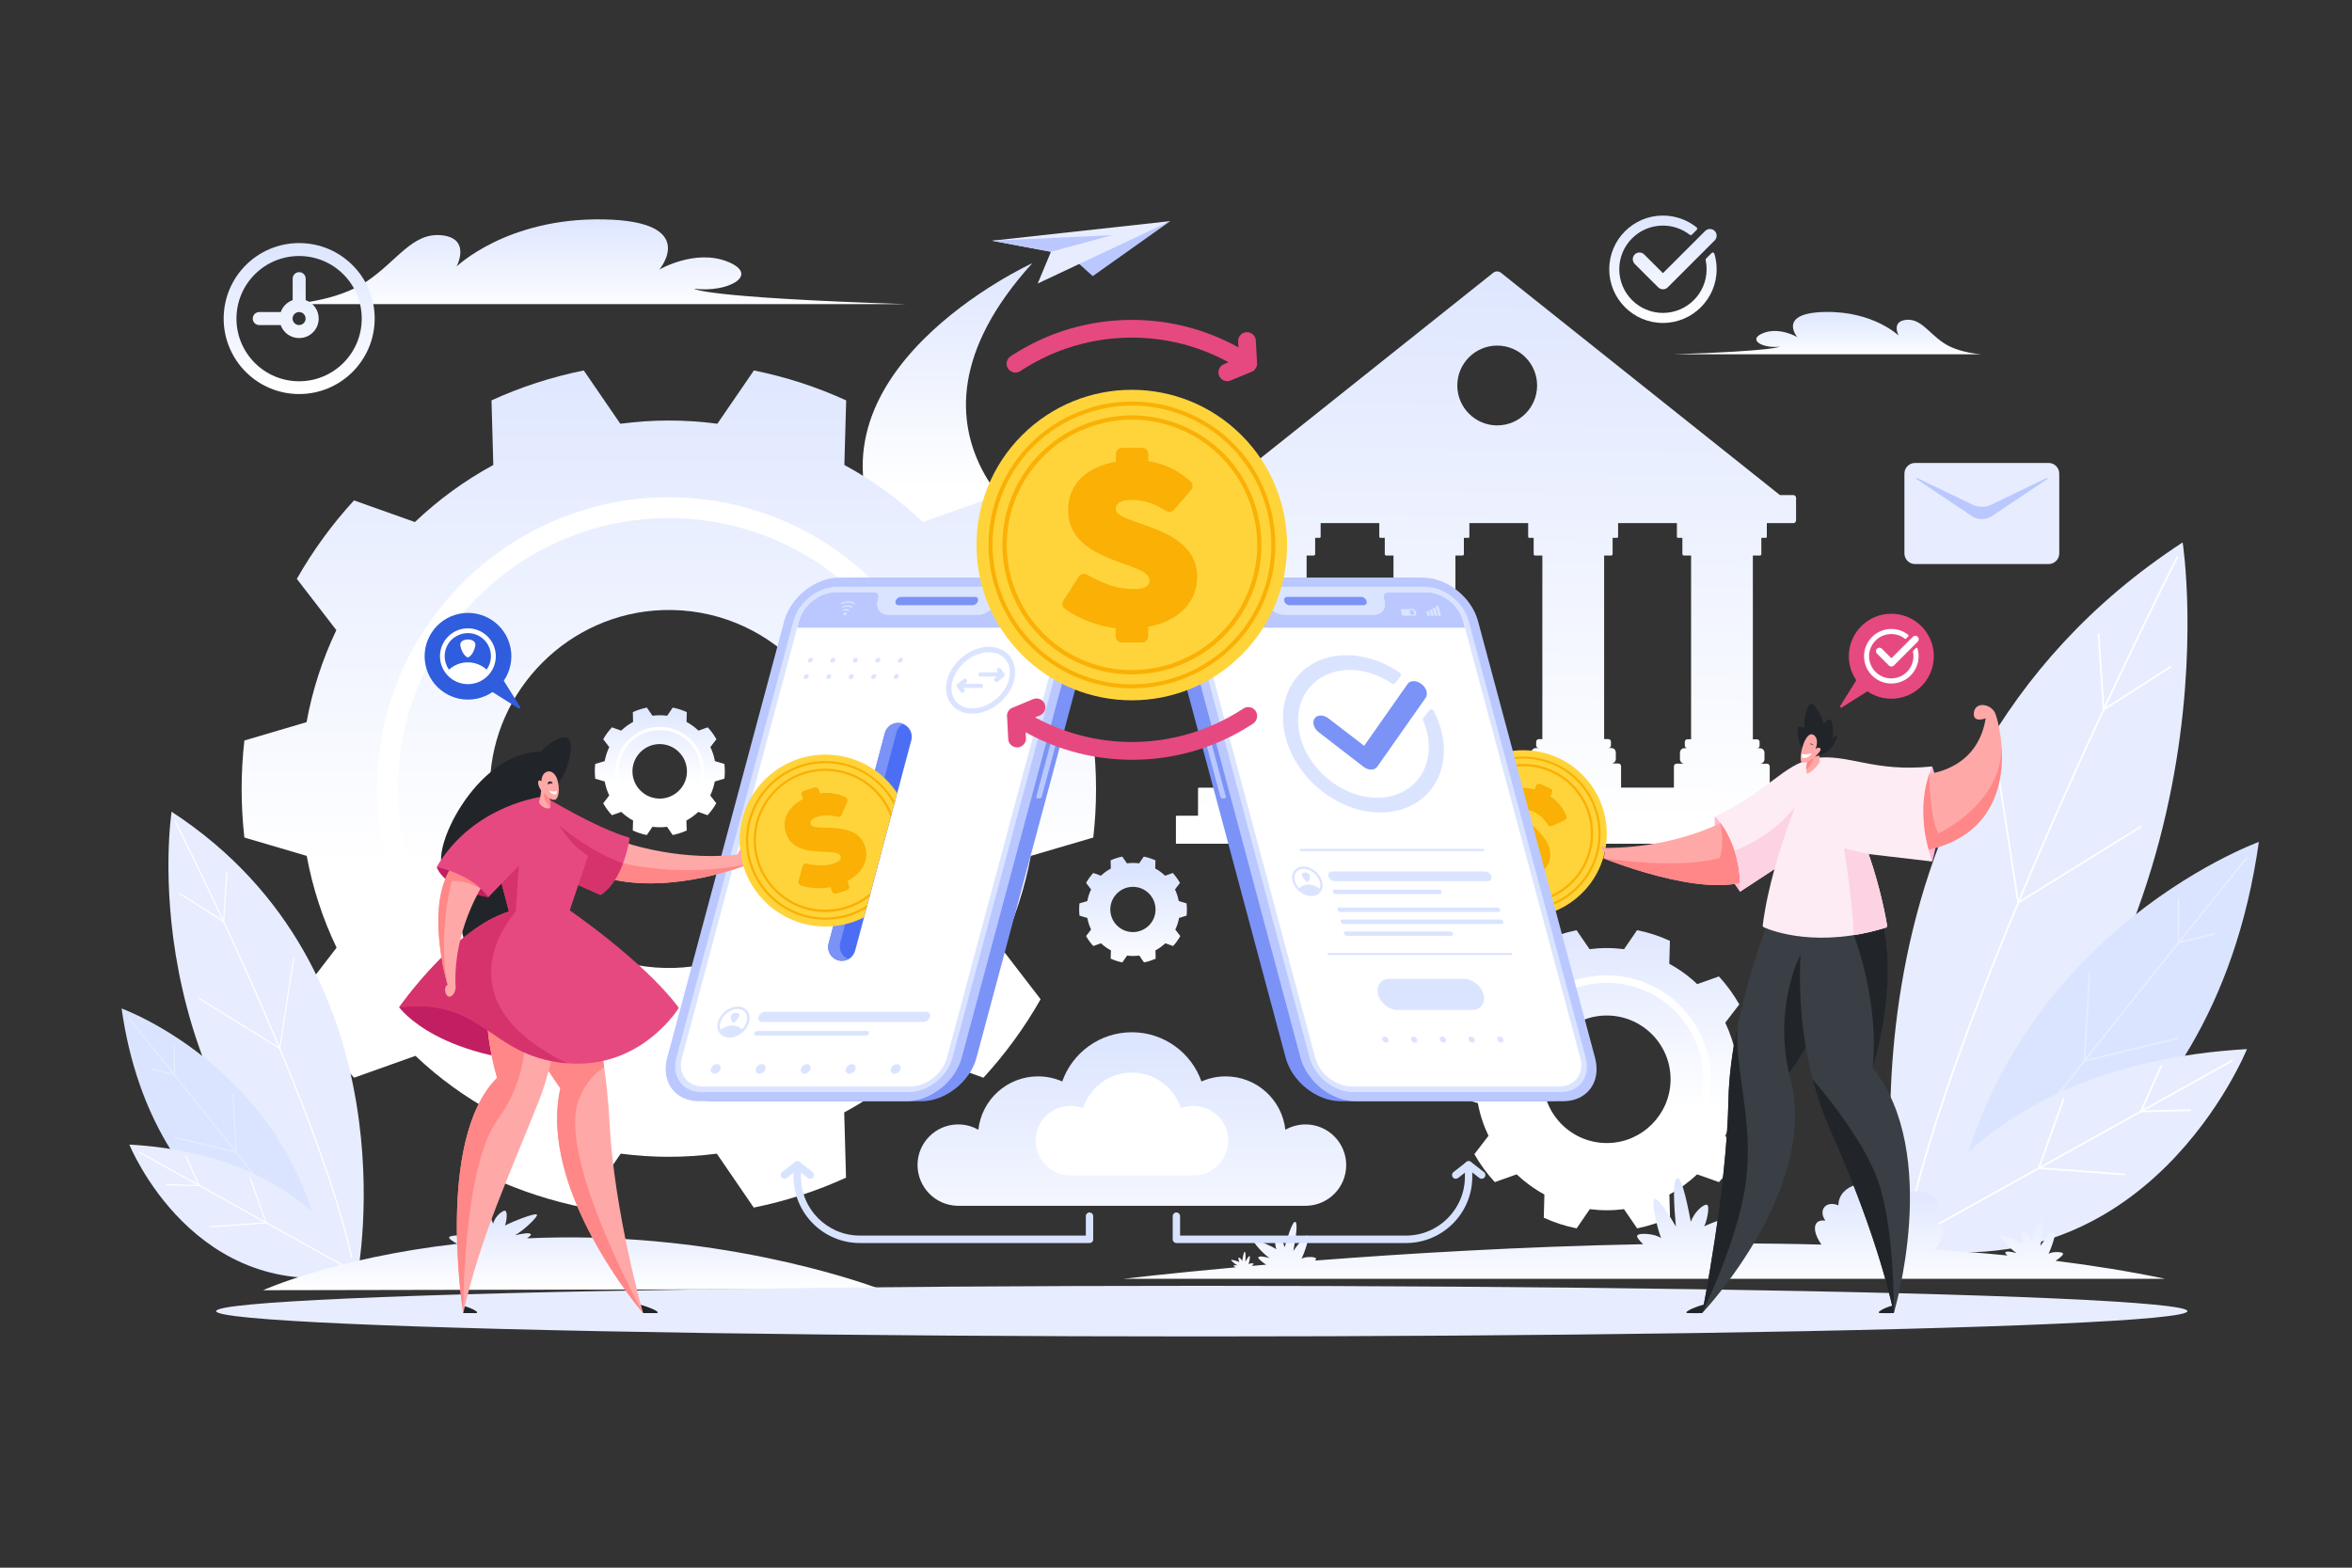 <svg xmlns="http://www.w3.org/2000/svg" xmlns:xlink="http://www.w3.org/1999/xlink" id="_1" x="0px" y="0px" viewBox="0 0 3000 2000" style="enable-background:new 0 0 3000 2000;" xml:space="preserve">
<rect x="0" y="0" width="3000" height="2000" fill="#333333" stroke="none"/>
<style type="text/css">
	.st0{fill-rule:evenodd;clip-rule:evenodd;fill:url(#SVGID_1_);}
	.st1{fill:#BAC8FF;}
	.st2{fill:#E7EDFF;}
	.st3{fill:url(#SVGID_2_);}
	.st4{fill:#FFFFFF;}
	.st5{fill-rule:evenodd;clip-rule:evenodd;fill:#E7EDFF;}
	.st6{fill-rule:evenodd;clip-rule:evenodd;fill:#DBE4FF;}
	.st7{fill-rule:evenodd;clip-rule:evenodd;fill:url(#SVGID_3_);}
	.st8{fill-rule:evenodd;clip-rule:evenodd;fill:url(#SVGID_4_);}
	.st9{fill:url(#SVGID_5_);}
	.st10{fill:url(#SVGID_6_);}
	.st11{fill-rule:evenodd;clip-rule:evenodd;fill:url(#SVGID_7_);}
	.st12{fill-rule:evenodd;clip-rule:evenodd;fill:url(#SVGID_8_);}
	.st13{fill:#D8E3FF;}
	.st14{fill-rule:evenodd;clip-rule:evenodd;fill:#FFFFFF;}
	.st15{fill-rule:evenodd;clip-rule:evenodd;fill:#BAC8FF;}
	.st16{fill-rule:evenodd;clip-rule:evenodd;fill:url(#SVGID_9_);}
	.st17{fill-rule:evenodd;clip-rule:evenodd;fill:url(#SVGID_10_);}
	.st18{fill:#FFD43B;}
	.st19{fill:#FAB005;}
	.st20{fill:#212529;}
	.st21{fill:#FFB8D8;}
	.st22{fill:#FFA8A8;}
	.st23{fill:#393F44;}
	.st24{fill:#1B4DBC;}
	.st25{fill:#FF8787;}
	.st26{fill:#FDECF3;}
	.st27{fill:#FDD2E3;}
	.st28{fill-rule:evenodd;clip-rule:evenodd;fill:#7B93F6;}
	.st29{fill:#DBE4FF;}
	.st30{fill:#C11F61;}
	.st31{fill:#E64980;}
	.st32{fill:#D6336C;}
	.st33{fill-rule:evenodd;clip-rule:evenodd;fill:#FF8787;}
	.st34{fill:#4C6EF4;}
	.st35{fill:#7B93F6;}
	.st36{fill-rule:evenodd;clip-rule:evenodd;fill:#2F5DDD;}
	.st37{fill-rule:evenodd;clip-rule:evenodd;fill:#E64980;}
	.st38{fill-rule:evenodd;clip-rule:evenodd;fill:url(#SVGID_11_);}
	.st39{fill-rule:evenodd;clip-rule:evenodd;fill:url(#SVGID_12_);}
	.st40{fill:url(#SVGID_13_);}
</style>
<g>
	<g>
		
			<linearGradient id="SVGID_1_" gradientUnits="userSpaceOnUse" x1="3169.55" y1="302.826" x2="3169.552" y2="713.447" gradientTransform="matrix(1 0 0 1 -1948.42 0)">
			<stop offset="0" style="stop-color:#DBE4FF"></stop>
			<stop offset="0.776" style="stop-color:#FFFFFF"></stop>
		</linearGradient>
		<path class="st0" d="M1316.7,335.8c0,0-308.3,140.9-188.8,358.1h214.1C1341.9,694,1112.6,561,1316.7,335.8z"></path>
		<g>
			<polygon class="st1" points="1373,333.5 1393.8,352.3 1492.7,282.1    "></polygon>
			<polygon class="st2" points="1340.5,321.2 1323.6,361.7 1492.7,282.1 1265.1,307.1    "></polygon>
			<polygon class="st1" points="1265.1,307.1 1418.7,300 1340.5,321.2    "></polygon>
		</g>
	</g>
	<g>
		<linearGradient id="SVGID_2_" gradientUnits="userSpaceOnUse" x1="853.111" y1="389.043" x2="853.111" y2="1310.764">
			<stop offset="0" style="stop-color:#DBE4FF"></stop>
			<stop offset="0.776" style="stop-color:#FFFFFF"></stop>
		</linearGradient>
		<path class="st3" d="M1394.5,1068.5c2.3-20.3,3.5-41,3.5-61.9c0-20.9-1.2-41.6-3.5-61.9l-79.3-23.4c-7.5-41.3-20.5-80.7-38-117.4    l50.4-65.4c-20.5-36.2-45-69.7-72.9-100.1l-77.7,27.6c-29.9-28.4-63.4-53-100-72.8l2.3-82.4c-37.2-17-76.6-29.9-117.7-38.2    l-46.6,68c-20.2-2.7-40.9-4.1-61.9-4.1c-21,0-41.6,1.4-61.9,4.1l-46.6-68c-41.1,8.3-80.6,21.2-117.7,38.2l2.3,82.4    c-36.5,19.8-70.1,44.4-100,72.8l-77.7-27.6c-27.9,30.4-52.4,64-72.9,100.1l50.4,65.4c-17.6,36.8-30.5,76.2-38,117.4l-79.3,23.4    c-2.3,20.3-3.5,41-3.5,61.9c0,20.9,1.2,41.6,3.5,61.9l79.5,23.4c7.6,41.2,20.5,80.4,38.1,117.1l-50.6,65.8    c20.5,36.2,45,69.7,72.9,100.1l78.3-27.9c29.7,28.2,63.1,52.5,99.3,72.2l-2.3,83.2c37.2,17,76.6,29.9,117.7,38.2l47.1-68.8    c20.1,2.6,40.6,4,61.3,4s41.3-1.4,61.3-4l47.1,68.8c41.1-8.3,80.6-21.2,117.7-38.2l-2.3-83.2c36.3-19.7,69.6-44,99.3-72.2    l78.3,27.9c27.9-30.4,52.4-64,72.9-100.1l-50.6-65.8c17.6-36.6,30.5-75.9,38.1-117.1L1394.5,1068.5z M860.6,1234.8    c-132,4.2-239.9-103.7-235.7-235.7c3.8-119.6,101.2-217,220.8-220.8c132-4.2,239.9,103.7,235.7,235.7    C1077.5,1133.6,980.2,1231,860.6,1234.8z"></path>
		<g>
			<path class="st4" d="M853.1,1378.8c-205.2,0-372.2-167-372.2-372.2c0-205.2,167-372.2,372.2-372.2c205.2,0,372.2,167,372.2,372.2     C1225.3,1211.8,1058.3,1378.8,853.1,1378.8z M853.1,661c-190.5,0-345.6,155-345.6,345.6c0,190.5,155,345.6,345.6,345.6     c190.5,0,345.6-155,345.6-345.6C1198.7,816,1043.7,661,853.1,661z"></path>
		</g>
	</g>
	<g>
		<g>
			<path class="st5" d="M2422.7,1589.2c0,0-113.1-587.9,361.3-897.2C2784,692,2867.3,1222.9,2422.7,1589.2z"></path>
			<g>
				<g>
					<path class="st4" d="M2434.5,1558.2c0.5,0,0.9-0.3,1.1-0.8c36.2-160.5,127.4-381.9,197.5-539.5c76-170.7,144.3-305.1,145-306.5       c0.3-0.5,0.1-1.2-0.5-1.5c-0.5-0.3-1.2-0.1-1.5,0.5c-0.7,1.3-69,135.8-145,306.6c-70.2,157.6-161.4,379.2-197.6,539.9       c-0.1,0.6,0.2,1.2,0.8,1.3C2434.4,1558.2,2434.4,1558.2,2434.5,1558.2z"></path>
				</g>
				<g>
					<path class="st4" d="M2682.2,907.2l86.9-55.5c0.5-0.3,0.7-1,0.3-1.5c-0.3-0.5-1-0.6-1.5-0.3l-83.8,53.5l-6.2-94.1       c0-0.6-0.5-1-1.2-1c-0.6,0-1,0.6-1,1.2L2682.2,907.2z"></path>
				</g>
				<g>
					<path class="st4" d="M2573.4,1153.4l1.4-0.9l156.5-97c0.5-0.3,0.7-1,0.4-1.5c-0.3-0.5-1-0.7-1.5-0.3l-155.1,96.1l-26.7-172.5       c-0.1-0.6-0.6-1-1.2-0.9c-0.6,0.1-1,0.6-0.9,1.2L2573.4,1153.4z"></path>
				</g>
			</g>
		</g>
		<g>
			<path class="st6" d="M2485.2,1585.3c0,0,335.4-81.2,396-511.2C2881.2,1074.1,2535.4,1198.7,2485.2,1585.3z"></path>
			<g>
				<g>
					<path class="st2" d="M2475.4,1592.2c0.3,0,0.7-0.2,0.9-0.4c99.9-137.6,387.7-493.5,390.6-497.1c0.4-0.5,0.3-1.1-0.2-1.5       c-0.5-0.4-1.1-0.3-1.5,0.2c-2.9,3.6-290.8,359.5-390.7,497.2c-0.4,0.5-0.2,1.2,0.2,1.5       C2474.9,1592.1,2475.2,1592.2,2475.4,1592.2z"></path>
				</g>
				<g>
					<path class="st2" d="M2777.7,1203.9l46.9-11.3c0.6-0.1,0.9-0.7,0.8-1.3c-0.1-0.6-0.7-0.9-1.3-0.8l-44.3,10.6v-54.5       c0-0.6-0.5-1.1-1.1-1.1s-1.1,0.5-1.1,1.1V1203.9z"></path>
				</g>
				<g>
					<path class="st2" d="M2657.5,1354.8l1.4-0.3l118.5-28.6c0.6-0.1,0.9-0.7,0.8-1.3c-0.1-0.6-0.7-0.9-1.3-0.8l-117,28.3l6.4-110.5       c0-0.6-0.4-1.1-1-1.1c-0.6,0-1.1,0.4-1.1,1L2657.5,1354.8z"></path>
				</g>
			</g>
		</g>
		<g>
			<path class="st5" d="M2422.7,1589.2c0,0,81.6-230,443.3-250.8C2866,1338.5,2739.7,1652.7,2422.7,1589.2z"></path>
			<g>
				<g>
					<path class="st4" d="M2422.7,1590.3c0.2,0,0.4,0,0.5-0.1l424.2-235.9c0.5-0.3,0.7-0.9,0.4-1.5c-0.3-0.5-0.9-0.7-1.5-0.4       l-424.2,235.9c-0.5,0.3-0.7,0.9-0.4,1.5C2422,1590.1,2422.3,1590.3,2422.7,1590.3z"></path>
				</g>
				<g>
					<path class="st4" d="M2729,1419.1l64.2-1.7c0.6,0,1.1-0.5,1.1-1.1c0-0.6-0.5-1.1-1.1-1.1l-60.7,1.6l24.9-56.1       c0.2-0.5,0-1.2-0.6-1.4c-0.5-0.2-1.2,0-1.4,0.6L2729,1419.1z"></path>
				</g>
				<g>
					<path class="st4" d="M2709.4,1499.3c0.6,0,1-0.4,1.1-1c0-0.6-0.4-1.1-1-1.2l-107.4-7.8l31-86.8c0.2-0.6-0.1-1.2-0.7-1.4       c-0.6-0.2-1.2,0.1-1.4,0.7l-32,89.5L2709.4,1499.3C2709.3,1499.3,2709.3,1499.3,2709.4,1499.3z"></path>
				</g>
			</g>
		</g>
	</g>
	<g>
		<g>
			<path class="st5" d="M456.2,1624.9c0,0,74.3-386.1-237.3-589.3C218.9,1035.6,164.2,1384.3,456.2,1624.9z"></path>
			<g>
				<g>
					<path class="st4" d="M448.5,1604.6c-0.3,0-0.6-0.2-0.7-0.6c-23.8-105.4-83.7-250.9-129.7-354.3       c-49.9-112.1-94.8-200.4-95.2-201.3c-0.2-0.4,0-0.8,0.3-1c0.4-0.2,0.8,0,1,0.3c0.4,0.9,45.3,89.2,95.3,201.4       c46.1,103.5,106,249.1,129.8,354.6c0.1,0.4-0.2,0.8-0.5,0.9C448.6,1604.6,448.5,1604.6,448.5,1604.6z"></path>
				</g>
				<g>
					<path class="st4" d="M285.8,1176.9l-57.1-36.4c-0.3-0.2-0.4-0.7-0.2-1c0.2-0.3,0.7-0.4,1-0.2l55.1,35.1l4.1-61.8       c0-0.4,0.4-0.7,0.8-0.7c0.4,0,0.7,0.4,0.7,0.8L285.8,1176.9z"></path>
				</g>
				<g>
					<path class="st4" d="M357.3,1338.7l-0.9-0.6l-102.8-63.7c-0.3-0.2-0.4-0.6-0.2-1c0.2-0.3,0.6-0.4,1-0.2l101.9,63.2l17.5-113.3       c0.1-0.4,0.4-0.7,0.8-0.6c0.4,0.1,0.7,0.4,0.6,0.8L357.3,1338.7z"></path>
				</g>
			</g>
		</g>
		<g>
			<path class="st6" d="M415.2,1622.4c0,0-220.3-53.3-260.1-335.8C155.1,1286.6,382.2,1368.4,415.2,1622.4z"></path>
			<g>
				<g>
					<path class="st2" d="M421.6,1626.9c-0.2,0-0.4-0.1-0.6-0.3c-65.6-90.4-254.7-324.2-256.6-326.5c-0.2-0.3-0.2-0.8,0.1-1       c0.3-0.2,0.8-0.2,1,0.1c1.9,2.4,191,236.1,256.6,326.6c0.2,0.3,0.2,0.8-0.2,1C421.9,1626.8,421.8,1626.9,421.6,1626.9z"></path>
				</g>
				<g>
					<path class="st2" d="M223.1,1371.8l-30.8-7.4c-0.4-0.1-0.6-0.5-0.5-0.9c0.1-0.4,0.5-0.6,0.9-0.5l29.1,7v-35.8       c0-0.4,0.3-0.7,0.7-0.7s0.7,0.3,0.7,0.7V1371.8z"></path>
				</g>
				<g>
					<path class="st2" d="M302,1470.9l-0.9-0.2l-77.8-18.8c-0.4-0.1-0.6-0.5-0.5-0.9c0.1-0.4,0.5-0.6,0.9-0.5l76.9,18.6l-4.2-72.6       c0-0.4,0.3-0.7,0.7-0.8c0.4,0,0.7,0.3,0.8,0.7L302,1470.9z"></path>
				</g>
			</g>
		</g>
		<g>
			<path class="st5" d="M456.2,1624.9c0,0-53.6-151.1-291.2-164.7C165,1460.2,248,1666.6,456.2,1624.9z"></path>
			<g>
				<g>
					<path class="st4" d="M456.2,1625.6c-0.1,0-0.2,0-0.3-0.1l-278.6-154.9c-0.3-0.2-0.5-0.6-0.3-1c0.2-0.3,0.6-0.5,1-0.3       l278.6,154.9c0.3,0.2,0.5,0.6,0.3,1C456.7,1625.5,456.5,1625.6,456.2,1625.6z"></path>
				</g>
				<g>
					<path class="st4" d="M255.1,1513.2l-42.2-1.1c-0.4,0-0.7-0.3-0.7-0.7c0-0.4,0.3-0.7,0.7-0.7l39.9,1.1l-16.4-36.9       c-0.2-0.4,0-0.8,0.4-0.9c0.4-0.2,0.8,0,0.9,0.4L255.1,1513.2z"></path>
				</g>
				<g>
					<path class="st4" d="M268,1565.9c-0.4,0-0.7-0.3-0.7-0.7c0-0.4,0.3-0.7,0.7-0.8l70.5-5.1l-20.4-57c-0.1-0.4,0.1-0.8,0.4-0.9       c0.4-0.1,0.8,0.1,0.9,0.4l21,58.8L268,1565.9C268,1565.9,268,1565.9,268,1565.9z"></path>
				</g>
			</g>
		</g>
	</g>
	<linearGradient id="SVGID_3_" gradientUnits="userSpaceOnUse" x1="1919.564" y1="274.949" x2="1907.027" y2="1269.573">
		<stop offset="0" style="stop-color:#DBE4FF"></stop>
		<stop offset="0.776" style="stop-color:#FFFFFF"></stop>
	</linearGradient>
	<path class="st7" d="M2318.5,1040.6h-27.1V1006c0-0.6-0.5-1.1-1.1-1.1h-33v-27.1c0-1.9-1.6-3.5-3.5-3.5h-8.9c3.2,0,5.7-2.6,5.7-5.7   v-8.3c0-3.2-2.6-5.7-5.7-5.7h-3.8c1.8,0,3.3-1.5,3.3-3.3v-4.8c0-1.8-1.5-3.3-3.3-3.3h-5.3V708.7h9c1,0,1.8-0.8,1.8-1.8v-20.7h5.5   c0.8,0,1.5-0.6,1.5-1.5v-17.3h33.8c1.9,0,3.5-1.6,3.5-3.5v-28.8c0-1.9-1.6-3.5-3.5-3.5h-17.1l-355.8-283.6c-2.9-2.3-7-2.3-9.9,0   l-355.8,283.6h-18c-1.9,0-3.5,1.6-3.5,3.5v28.8c0,1.9,1.6,3.5,3.5,3.5h39v17.3c0,0.8,0.6,1.5,1.5,1.5h5.5v20.6   c0,1.1,0.9,1.9,1.9,1.9h9V943h-4c-1.8,0-3.3,1.5-3.3,3.3v4.8c0,1.8,1.5,3.3,3.3,3.3h-3.8c-3.2,0-5.7,2.6-5.7,5.7v8.3   c0,3.2,2.6,5.7,5.7,5.7h-9.9c-1.9,0-3.5,1.6-3.5,3.5v27.3h-37.3c-0.6,0-1.1,0.5-1.1,1.1v34.6h-27.1c-0.6,0-1.1,0.5-1.1,1.1v34.7   h819.7v-34.7C2319.5,1041.1,2319.1,1040.6,2318.5,1040.6z M1777.3,943h-4.4c-1.8,0-3.3,1.5-3.3,3.3v4.8c0,1.8,1.5,3.3,3.3,3.3h-3.8   c-3.2,0-5.7,2.6-5.7,5.7v8.3c0,3.2,2.6,5.7,5.7,5.7h-9.9c-1.9,0-3.5,1.6-3.5,3.5v27.3h-67.1v-27.3c0-1.9-1.6-3.5-3.5-3.5h-8.9   c3.2,0,5.7-2.6,5.7-5.7v-8.3c0-3.2-2.6-5.7-5.7-5.7h-3.8c1.8,0,3.3-1.5,3.3-3.3v-4.8c0-1.8-1.5-3.3-3.3-3.3h-5.8V708.7h9.1   c1,0,1.8-0.8,1.8-1.8v-20.7h5.5c0.8,0,1.5-0.6,1.5-1.5v-17.3h74.8v17.3c0,0.8,0.6,1.5,1.5,1.5h5.5v20.6c0,1.1,0.9,1.9,1.9,1.9h9.2   V943z M1967.1,943h-4.4c-1.8,0-3.3,1.5-3.3,3.3v4.8c0,1.8,1.5,3.3,3.3,3.3h-3.8c-3.2,0-5.7,2.6-5.7,5.7v8.3c0,3.2,2.6,5.7,5.7,5.7   h-9.9c-1.9,0-3.5,1.6-3.5,3.5v27.3h-67.5v-27.3c0-1.9-1.6-3.5-3.5-3.5h-8.9c3.2,0,5.7-2.6,5.7-5.7v-8.3c0-3.2-2.6-5.7-5.7-5.7h-3.8   c1.8,0,3.3-1.5,3.3-3.3v-4.8c0-1.8-1.5-3.3-3.3-3.3h-5.4V708.7h9c1,0,1.8-0.8,1.8-1.8v-20.7h5.5c0.8,0,1.5-0.6,1.5-1.5v-17.3h75   v17.3c0,0.8,0.6,1.5,1.5,1.5h5.5v20.6c0,1.1,0.9,1.9,1.9,1.9h9.2V943z M1909.7,542.7c-28.1,0-50.9-22.8-50.9-50.9   s22.8-50.9,50.9-50.9s50.9,22.8,50.9,50.9S1937.8,542.7,1909.7,542.7z M2156.8,943.1h-4.5c-1.8,0-3.3,1.5-3.3,3.3v4.8   c0,1.8,1.5,3.3,3.3,3.3h-3.8c-3.2,0-5.7,2.6-5.7,5.7v8.3c0,3.2,2.6,5.7,5.7,5.7h-9.9c-1.9,0-3.5,1.6-3.5,3.5v27.1h-67.4v-27.3   c0-1.9-1.6-3.5-3.5-3.5h-8.9c3.2,0,5.7-2.6,5.7-5.7v-8.3c0-3.2-2.6-5.7-5.7-5.7h-3.8c1.8,0,3.3-1.5,3.3-3.3v-4.8   c0-1.8-1.5-3.3-3.3-3.3h-5.4V708.7h9c1,0,1.8-0.8,1.8-1.8v-20.7h5.5c0.8,0,1.5-0.6,1.5-1.5v-17.3h75v17.3c0,0.8,0.6,1.5,1.5,1.5   h5.5v20.6c0,1.1,0.9,1.9,1.9,1.9h9.2V943.1z"></path>
	
		<linearGradient id="SVGID_4_" gradientUnits="userSpaceOnUse" x1="1843.683" y1="1536.391" x2="1843.683" y2="1645.749" gradientTransform="matrix(-1 0 0 1 2572.728 0)">
		<stop offset="0" style="stop-color:#DBE4FF"></stop>
		<stop offset="1" style="stop-color:#FFFFFF"></stop>
	</linearGradient>
	<path class="st8" d="M1122.3,1644.5c0,0-177.7-69-411.6-65.8c-13.1,0.2-25.9,0.5-38.5,1.1c3.4-2.3,5.6-4.4,4.9-5.2   c-2-2.4-9.3-1-20.2,1.2c9.9-5.1,30.1-23.9,27.9-26.3c-2.2-2.5-30.3,8.6-40.8,14c2.1-4.1,3.7-17.7,0.5-18.8   c-3.2-1.1-13.2,7.1-15.5,16.4c-3.4-8.2-14.4-36.8-20.1-36.3c-5.7,0.6-0.4,23.2,4.5,41.9c-5.1-5.8-23.1-23.8-26.7-21.5   c-3.6,2.3,6.4,24.2,12.3,33.1c-6-3.3-24.7-2.7-26.1,0.1c-0.8,1.6,4,5,10.3,8.4c-156.7,17.9-247.6,59.2-247.6,59.2L1122.3,1644.5z"></path>
	<g>
		<linearGradient id="SVGID_5_" gradientUnits="userSpaceOnUse" x1="2049.519" y1="1157.002" x2="2049.519" y2="1485.277">
			<stop offset="0" style="stop-color:#DBE4FF"></stop>
			<stop offset="0.776" style="stop-color:#FFFFFF"></stop>
		</linearGradient>
		<path class="st9" d="M2242.3,1399c0.8-7.2,1.3-14.6,1.3-22.1c0-7.5-0.4-14.8-1.3-22.1l-28.2-8.3c-2.7-14.7-7.3-28.7-13.5-41.8    l17.9-23.3c-7.3-12.9-16-24.8-26-35.7l-27.7,9.8c-10.6-10.1-22.6-18.9-35.6-25.9l0.8-29.3c-13.2-6.1-27.3-10.7-41.9-13.6    l-16.6,24.2c-7.2-0.9-14.6-1.4-22-1.4c-7.5,0-14.8,0.5-22,1.4l-16.6-24.2c-14.6,3-28.7,7.6-41.9,13.6l0.8,29.3    c-13,7.1-25,15.8-35.6,25.9l-27.7-9.8c-9.9,10.8-18.7,22.8-26,35.7l17.9,23.3c-6.3,13.1-10.9,27.1-13.5,41.8l-28.2,8.3    c-0.8,7.2-1.3,14.6-1.3,22.1c0,7.5,0.4,14.8,1.3,22.1l28.3,8.3c2.7,14.7,7.3,28.6,13.6,41.7l-18,23.4c7.3,12.9,16,24.8,26,35.7    l27.9-9.9c10.6,10,22.5,18.7,35.4,25.7l-0.8,29.6c13.2,6.1,27.3,10.7,41.9,13.6l16.8-24.5c7.2,0.9,14.4,1.4,21.8,1.4    c7.4,0,14.7-0.5,21.8-1.4l16.8,24.5c14.6-3,28.7-7.6,41.9-13.6l-0.8-29.6c12.9-7,24.8-15.7,35.4-25.7l27.9,9.9    c9.9-10.8,18.7-22.8,26-35.7l-18-23.4c6.3-13,10.9-27,13.6-41.7L2242.3,1399z M2052.2,1458.2c-47,1.5-85.5-36.9-84-84    c1.4-42.6,36-77.3,78.6-78.6c47-1.5,85.5,36.9,84,84C2129.4,1422.2,2094.8,1456.9,2052.2,1458.2z"></path>
		<g>
			<path class="st4" d="M2049.5,1509.5c-73.1,0-132.6-59.5-132.6-132.6c0-73.1,59.5-132.6,132.6-132.6     c73.1,0,132.6,59.5,132.6,132.6C2182.1,1450,2122.6,1509.5,2049.5,1509.5z M2049.5,1253.9c-67.9,0-123.1,55.2-123.1,123.1     c0,67.9,55.2,123.1,123.1,123.1c67.9,0,123.1-55.2,123.1-123.1C2172.6,1309.1,2117.4,1253.9,2049.5,1253.9z"></path>
		</g>
	</g>
	<g>
		<linearGradient id="SVGID_6_" gradientUnits="userSpaceOnUse" x1="841.512" y1="889.968" x2="841.512" y2="1030.33">
			<stop offset="0" style="stop-color:#DBE4FF"></stop>
			<stop offset="0.776" style="stop-color:#FFFFFF"></stop>
		</linearGradient>
		<path class="st10" d="M924,993.4c0.4-3.1,0.5-6.2,0.5-9.4s-0.2-6.3-0.5-9.4l-12.1-3.6c-1.1-6.3-3.1-12.3-5.8-17.9l7.7-10    c-3.1-5.5-6.8-10.6-11.1-15.2l-11.8,4.2c-4.5-4.3-9.7-8.1-15.2-11.1l0.3-12.5c-5.7-2.6-11.7-4.6-17.9-5.8l-7.1,10.4    c-3.1-0.4-6.2-0.6-9.4-0.6c-3.2,0-6.3,0.2-9.4,0.6l-7.1-10.4c-6.3,1.3-12.3,3.2-17.9,5.8l0.3,12.5c-5.6,3-10.7,6.8-15.2,11.1    l-11.8-4.2c-4.2,4.6-8,9.7-11.1,15.2l7.7,10c-2.7,5.6-4.6,11.6-5.8,17.9l-12.1,3.6c-0.4,3.1-0.5,6.2-0.5,9.4s0.2,6.3,0.5,9.4    l12.1,3.6c1.2,6.3,3.1,12.2,5.8,17.8l-7.7,10c3.1,5.5,6.8,10.6,11.1,15.2l11.9-4.2c4.5,4.3,9.6,8,15.1,11l-0.4,12.7    c5.7,2.6,11.7,4.6,17.9,5.8l7.2-10.5c3.1,0.4,6.2,0.6,9.3,0.6s6.3-0.2,9.3-0.6l7.2,10.5c6.3-1.3,12.3-3.2,17.9-5.8l-0.4-12.7    c5.5-3,10.6-6.7,15.1-11l11.9,4.2c4.2-4.6,8-9.7,11.1-15.2l-7.7-10c2.7-5.6,4.6-11.6,5.8-17.8L924,993.4z M842.6,1018.8    c-20.1,0.6-36.5-15.8-35.9-35.9c0.6-18.2,15.4-33,33.6-33.6c20.1-0.6,36.5,15.8,35.9,35.9C875.7,1003.4,860.9,1018.2,842.6,1018.8    z"></path>
		<g>
			<path class="st4" d="M841.5,1040.7c-31.3,0-56.7-25.4-56.7-56.7c0-31.3,25.4-56.7,56.7-56.7c31.3,0,56.7,25.4,56.7,56.7     C898.2,1015.3,872.8,1040.7,841.5,1040.7z M841.5,931.4c-29,0-52.6,23.6-52.6,52.6c0,29,23.6,52.6,52.6,52.6     c29,0,52.6-23.6,52.6-52.6C894.1,955,870.5,931.4,841.5,931.4z"></path>
		</g>
	</g>
	<ellipse class="st2" cx="1532.9" cy="1672.7" rx="1257.2" ry="32.3"></ellipse>
	
		<linearGradient id="SVGID_7_" gradientUnits="userSpaceOnUse" x1="781.226" y1="1500.386" x2="781.227" y2="1649.243" gradientTransform="matrix(-1 0 0 1 2878.118 0)">
		<stop offset="0" style="stop-color:#DBE4FF"></stop>
		<stop offset="1" style="stop-color:#FFFFFF"></stop>
	</linearGradient>
	<path class="st11" d="M2760.5,1631.2c-43.6-9.1-90-16.6-138.6-22.7c5.5-3.7,10.2-7.6,9.5-9.3c-1.1-2.5-14.3-2.6-18.5,0.4   c4-8,10.5-27.5,7.9-29.5c-2.6-2-14.9,14.3-18.3,19.5c3.1-16.7,6.2-36.7,2.2-37.1c-4-0.4-11.2,25.1-13.3,32.4   c-1.8-8.1-9.1-15.2-11.3-14.1c-2.2,1.1-0.8,13,0.8,16.6c-7.5-4.6-27.7-13.7-29.2-11.5c-1.5,2.2,13.3,18.4,20.4,22.7   c-7.8-1.8-12.9-2.9-14.3-0.7c-0.4,0.7,0.8,2.1,2.7,3.8c-30.3-3-61.3-5.5-92.7-7.5c16.8-19.4,12.7-37.2,1.2-32.8   c15.2-40.4-20.4-46.1-33.3-39.4c-9.5-19.5-26.1-14.7-33.3-1.9c-18.1-19.5-57.5-9-57.5,17.6c-17.1-6.7-25.7,7.1-16.6,19.5   c-16.7-2.2-16.9,13.9-5,30.6c-37.6-1-75.4-1.5-113-1.5c0.1-0.3,0.1-0.6,0-0.8c-1.9-3.8-10.6-2.8-23.8-1.1   c12.4-6,39.4-30.5,37.2-34.4c-2.1-3.9-36.9,8.2-50,14.5c3.2-5.7,7.4-25.2,3.9-27.3c-3.5-2.1-16.7,8.5-20.9,21.6   c-2.5-12.4-10.3-55.7-17-55.7s-4.6,33.7-2.1,61.7c-5-9.2-22.7-37.9-27.3-35.1c-4.6,2.8,3.2,36.2,8.5,50c-6.4-5.7-28.4-7.4-30.5-3.5   c-1,1.9,2.4,6.2,7.6,11.1c-155.3,3-302.6,11.9-418.6,20.9c1-1.1,1.5-2.1,1.3-2.7c-1.1-2.5-14.3-2.6-18.5,0.4   c4-8,10.5-27.5,7.9-29.5c-2.6-2-14.9,14.3-18.3,19.5c3.1-16.7,6.2-36.7,2.2-37.1c-4-0.4-11.2,25.1-13.3,32.4   c-1.8-8.1-9.1-15.2-11.3-14.1c-2.2,1.1-0.8,13,0.8,16.6c-7.5-4.6-27.7-13.7-29.2-11.5c-1.5,2.2,13.3,18.4,20.4,22.7   c-7.8-1.8-12.9-2.9-14.3-0.7c-0.8,1.3,4.8,5.8,10,9.2c-6.3,0.5-12.4,1.1-18.4,1.6c1.4-1.3,2.5-2.5,2.2-3c-0.5-0.8-5-0.3-6.3,0.9   c1-2.9,2.4-9.9,1.4-10.5c-1-0.6-4.5,5.5-5.4,7.5c0.3-5.8,0.6-12.9-0.9-12.8c-1.4,0-2.7,9.1-3.2,11.7c-1-2.7-3.8-4.8-4.5-4.4   c-0.7,0.5,0.3,4.5,1,5.7c-2.8-1.2-10.1-3.5-10.5-2.7c-0.4,0.8,5.4,5.7,8,6.9c-2.7-0.3-4.6-0.4-4.9,0.4c-0.2,0.4,1.1,1.3,2.7,2.1   c-88.6,8.1-142.8,14.6-142.8,14.6H2760.5z"></path>
	<linearGradient id="SVGID_8_" gradientUnits="userSpaceOnUse" x1="1443.803" y1="1310.755" x2="1443.803" y2="1739.416">
		<stop offset="0" style="stop-color:#DBE4FF"></stop>
		<stop offset="0.776" style="stop-color:#FFFFFF"></stop>
	</linearGradient>
	<path class="st12" d="M1221.1,1538.3h1.3h221.4h221.4h1.3l0,0c28-0.7,50.6-23.6,50.6-51.9c0-28.6-23.2-51.9-51.9-51.9   c-9.3,0-18.1,2.5-25.7,6.8c-4.2-38.3-36.7-68.1-76.1-68.1c-11,0-21.4,2.3-30.9,6.5c-12.9-36.6-47.8-62.8-88.8-62.8   s-75.9,26.2-88.8,62.8c-9.4-4.2-19.9-6.5-30.9-6.5c-39.4,0-71.9,29.8-76.1,68.1c-7.6-4.3-16.3-6.8-25.7-6.8   c-28.6,0-51.9,23.2-51.9,51.9C1170.5,1514.7,1193,1537.6,1221.1,1538.3L1221.1,1538.3z"></path>
	<g>
		<g>
			<g>
				<path class="st13" d="M1389.7,1585.8h-292.9c-46.7,0-84.6-38-84.6-84.6v-15.1c0-2.6,2.1-4.7,4.7-4.7c2.6,0,4.7,2.1,4.7,4.7v15.1      c0,41.4,33.7,75.1,75.1,75.1H1385v-24.8c0-2.6,2.1-4.7,4.7-4.7s4.7,2.1,4.7,4.7v29.6C1394.5,1583.7,1392.4,1585.8,1389.7,1585.8      z"></path>
			</g>
			<g>
				<path class="st13" d="M1033.4,1503.8c-1,0-2.1-0.3-2.9-1l-13.5-10.6l-13.5,10.6c-2.1,1.6-5,1.3-6.7-0.8c-1.6-2.1-1.3-5,0.8-6.7      l16.5-12.9c1.7-1.3,4.1-1.3,5.9,0l16.5,12.9c2.1,1.6,2.4,4.6,0.8,6.7C1036.2,1503.1,1034.8,1503.8,1033.4,1503.8z"></path>
			</g>
		</g>
		<g>
			<g>
				<path class="st13" d="M1793.4,1585.8h-292.9c-2.6,0-4.7-2.1-4.7-4.7v-29.6c0-2.6,2.1-4.7,4.7-4.7c2.6,0,4.7,2.1,4.7,4.7v24.8      h288.2c41.4,0,75.1-33.7,75.1-75.1v-15.1c0-2.6,2.1-4.7,4.7-4.7s4.7,2.1,4.7,4.7v15.1C1878,1547.9,1840,1585.8,1793.4,1585.8z"></path>
			</g>
			<g>
				<path class="st13" d="M1856.8,1503.8c-1.4,0-2.8-0.6-3.7-1.8c-1.6-2.1-1.3-5,0.8-6.7l16.5-12.9c1.7-1.3,4.1-1.3,5.9,0l16.5,12.9      c2.1,1.6,2.4,4.6,0.8,6.7c-1.6,2.1-4.6,2.4-6.7,0.8l-13.5-10.6l-13.5,10.6C1858.8,1503.4,1857.8,1503.8,1856.8,1503.8z"></path>
			</g>
		</g>
	</g>
	<path class="st14" d="M1365.4,1410.8c-24.5,0-44.4,19.9-44.4,44.4c0,24.5,19.9,44.4,44.4,44.4h78.3l0.1,0l0.1,0h78.3   c24.5,0,44.4-19.9,44.4-44.4c0-24.5-19.9-44.4-44.4-44.4c-5.6,0-11,1.1-16,3c-8.5-26.3-33.2-45.4-62.4-45.4   c-29.2,0-53.9,19-62.4,45.4C1376.4,1411.9,1371,1410.8,1365.4,1410.8z"></path>
	<g>
		<path class="st5" d="M2442.7,590.6h170.3c7.5,0,13.6,6.1,13.6,13.6V706c0,7.5-6.1,13.6-13.6,13.6h-170.3    c-7.5,0-13.6-6.1-13.6-13.6V604.2C2429.1,596.7,2435.2,590.6,2442.7,590.6z"></path>
		<path class="st15" d="M2444.5,611.2l71.6,47.9c6.3,4.2,17.2,4.2,23.6,0l71.6-47.9c0.4-0.2,0.5-0.7,0.3-1.1    c-0.2-0.4-0.7-0.5-1.1-0.3l-72,34.7c-5.7,2.7-15.4,2.7-21.1,0l-72-34.7c-0.4-0.2-0.9,0-1.1,0.3    C2444.1,610.5,2444.2,610.9,2444.5,611.2z"></path>
	</g>
	<linearGradient id="SVGID_9_" gradientUnits="userSpaceOnUse" x1="762.796" y1="269.797" x2="762.797" y2="436.452">
		<stop offset="0" style="stop-color:#DBE4FF"></stop>
		<stop offset="0.776" style="stop-color:#FFFFFF"></stop>
	</linearGradient>
	<path class="st16" d="M1155.8,388H369.8c0,0,59-2.8,98.1-29.1c39.1-26.3,58.3-62.9,95.9-58.7c37.7,4.2,18.5,39.9,18.5,39.9   s64.3-62.5,187.6-60.2c123.3,2.3,71.1,64,71.1,64s45.6-26.8,87.3-10c41.7,16.9,0.1,40-42.9,34.4   C885.4,368.2,892.8,379.5,1155.8,388z"></path>
	
		<linearGradient id="SVGID_10_" gradientUnits="userSpaceOnUse" x1="2584.878" y1="392.886" x2="2584.878" y2="476.214" gradientTransform="matrix(-1 0 0 1 4916.286 0)">
		<stop offset="0" style="stop-color:#DBE4FF"></stop>
		<stop offset="0.776" style="stop-color:#FFFFFF"></stop>
	</linearGradient>
	<path class="st17" d="M2134.9,452h393c0,0-29.5-1.4-49-14.6c-19.5-13.1-29.1-31.5-48-29.3c-18.8,2.1-9.2,20-9.2,20   s-32.2-31.3-93.8-30.1c-61.6,1.1-35.5,32-35.5,32s-22.8-13.4-43.6-5c-20.8,8.4-0.1,20,21.4,17.2   C2270.1,442.1,2266.4,447.7,2134.9,452z"></path>
	<g>
		<g>
			
				<ellipse transform="matrix(0.707 -0.707 0.707 0.707 -182.933 1685.569)" class="st18" cx="1943.2" cy="1063.6" rx="106.6" ry="106.6"></ellipse>
			<g>
				<path class="st19" d="M1877.4,1123.4c-1-1.1-1.9-2.1-2.8-3.3c-31.2-37.8-25.8-94,12-125.2c18.3-15.1,41.4-22.2,65.1-19.9      c23.6,2.3,45,13.6,60.1,31.9c31.2,37.8,25.8,94-12,125.2C1963.1,1162.5,1909.1,1158.3,1877.4,1123.4z M2006.7,1005.7      c-14.4-15.8-33.9-25.6-55.3-27.7c-22.9-2.2-45.2,4.7-62.9,19.3c-36.6,30.2-41.8,84.5-11.6,121c30.2,36.6,84.5,41.8,121,11.6      l0.9,1.1l-0.9-1.1c36.6-30.2,41.8-84.5,11.6-121C2008.6,1007.8,2007.7,1006.7,2006.7,1005.7z"></path>
			</g>
			<g>
				<g>
					<path class="st19" d="M1867.3,1126.3c-34.5-41.9-28.6-104,13.3-138.6c41.9-34.5,104-28.6,138.6,13.3       c34.5,41.9,28.6,104-13.3,138.6C1964,1174.1,1901.8,1168.1,1867.3,1126.3z M2017,1002.7c-33.6-40.7-94-46.5-134.7-12.9       c-40.7,33.6-46.5,94-12.9,134.7c33.6,40.7,94,46.5,134.7,12.9C2044.8,1103.8,2050.6,1043.4,2017,1002.7z"></path>
				</g>
			</g>
			<path class="st19" d="M1974.6,1102.3c15.2-32.8-35.9-55.5-31.3-65.6c1.7-3.8,5.9-4.3,12.4-1.3c8.2,3.8,13.3,8.9,18.6,16.9     c1.1,1.7,3.4,2.4,5.2,1.5l16.4-7.5c2.1-0.9,3-3.4,2.1-5.5c-4.1-9.6-10.4-18.2-20.5-24.8l2.1-4.5c1-2.1,0.1-4.6-2-5.5l-12.6-5.8     c-2.1-1-4.6-0.1-5.5,2l-2.2,4.9c-20-5.4-36.3,0.6-43.6,16.2c-15.7,33.8,36.1,55.2,30.4,67.4c-1.7,3.6-5.9,3.8-12.6,0.7     c-9.5-4.4-16.8-11.4-24.8-22.4c-1.3-1.8-3.8-2.2-5.6-1l-16.5,10.5c-1.8,1.2-2.5,3.6-1.4,5.5c6,11,16.4,20.8,26,26.8l-2.3,5     c-1,2.1-0.1,4.6,2,5.5l12.6,5.8c2.1,1,4.6,0.1,5.5-2l2.7-5.9C1951.7,1124.8,1967.7,1117.2,1974.6,1102.3z"></path>
		</g>
		<path id="XMLID_66_" class="st20" d="M2176.2,1663.4l-5,11.8c0,0-15.3,0.2-19.1,0c-1,0-1.4-1.2-0.6-1.8    C2157.4,1668.4,2176.2,1663.4,2176.2,1663.4z"></path>
		<path id="XMLID_64_" class="st20" d="M2396.8,1673.3c5.8-5,20.3-8.7,20.3-8.7l-1.6,10.6c0,0-14.4,0.2-18.1,0    C2396.5,1675.1,2396.1,1674,2396.8,1673.3z"></path>
		<path class="st21" d="M2187.4,1041.5c0,0-5.6,45.3,31.9,96.1C2219.3,1137.6,2236.6,1077.8,2187.4,1041.5z"></path>
		<path class="st22" d="M2210.3,1041.5c0,0-60.4,39.7-162.1,40.3c-0.9,4.8-1.9,9.4-3.1,13.1c0,0,126.7,51.7,184.2,28.2    C2229.3,1123.1,2250,1088.4,2210.3,1041.5z"></path>
		<path class="st23" d="M2262.9,1156.6c0,0-56,131.9-58.2,247c-2.2,115.1-33.5,271.6-33.5,271.6s154.6-163.3,110.6-306.2    c0,0,61.5-76.3,70.4-182.2L2262.9,1156.6z"></path>
		<g>
			<path class="st20" d="M2296.5,1217.9c0,0-34.3,65-14.6,151c0,0,28.5-35.5,49.6-91.5L2296.5,1217.9z"></path>
			<path class="st24" d="M2281.9,1369c0.6,2.7,1.4,5.4,2.2,8C2283.4,1374.3,2282.7,1371.6,2281.9,1369z"></path>
		</g>
		<path class="st25" d="M2229.3,1123.1c0,0,20.7-34.6-19-81.6c0,0-5.7,3.2-16.3,7.7c0,0,0,0,0,0c6.8,25-0.4,45.4-0.4,45.4    c-53.1,15.1-148.5,0.3-148.5,0.3S2171.8,1146.6,2229.3,1123.1z"></path>
		<path class="st23" d="M2303.1,1156.6c0,0-30.2,147.5,32.4,287.2s80.1,231.3,80.1,231.3s60.9-202.3-26.9-312.9    c0,0,35.1-107.3,10.5-193.3L2303.1,1156.6z"></path>
		<path class="st20" d="M2399.2,1168.9l-54.2-6.9l19.6,31.1c0,0,32.9,83.1,24,169.2C2388.7,1362.3,2423.8,1255,2399.2,1168.9z"></path>
		<path class="st26" d="M2313.7,967.2c-41.4,9.5-54.8,40.2-126.3,74.3c0,0,34.6,33,31.9,96.1c0,0,68-44.4,69.7-46    c1.7-1.7,23.8-117.1,23.8-117.1L2313.7,967.2z"></path>
		<path class="st27" d="M2289,1091.6c0.9-0.9,7.9-35.6,14.1-66.9c-3.5-3.8-7.8-3.3-12.9,3.6c-30.5,40.9-77.8,56.9-77.8,56.9l0,0    c4.6,14.2,7.8,31.7,6.9,52.5C2219.3,1137.6,2287.3,1093.3,2289,1091.6z"></path>
		<path class="st26" d="M2312.8,974.4c0,0-52.1,109.8-64.4,205.9c-0.2,1.2,0.5,2.3,1.6,2.8c10.9,4.8,69.4,27,155.5,0.2    c1.1-0.3,1.8-1.4,1.6-2.6C2404.1,1163.1,2380.2,1028.7,2312.8,974.4z"></path>
		<path class="st21" d="M2464.6,977.8c0,0,19.6,49.7,0,121.3C2464.6,1099.1,2423.8,1034.8,2464.6,977.8z"></path>
		<path class="st22" d="M2437.8,989c0,0,82.1,5.6,95-72.6c0,0-16.8,6.7-15.1-7.3c1.7-14,20.7-11.7,26.8,0    c6.1,11.7,41.9,150.3-90.5,176.3C2454,1085.3,2407.6,1051.6,2437.8,989z"></path>
		<path class="st25" d="M2553,950.9c1.2,75-80.6,112.4-80.6,112.4c-10.9-18.7-11.7-76-11.7-76h0c-13.2,2.3-22.9,1.6-22.9,1.6    c-30.2,62.6,16.2,96.4,16.2,96.4C2544.4,1067.6,2556.4,997.4,2553,950.9z"></path>
		<path class="st26" d="M2313.7,967.2c44.7-6.1,74.9,18.4,150.9,10.6c0,0-25.7,48.1,0,121.3l-81.1-9.5l-70.7-115.1L2313.7,967.2z"></path>
		<g id="XMLID_50_">
			<path id="XMLID_62_" class="st22" d="M2310.6,955c0,0-9.7,21-5.7,32.4c7.3-3.1,16.8-14,16.3-16.7c-0.7-3.4-0.6-8.5-0.6-8.5     L2310.6,955z"></path>
			<g id="XMLID_60_">
				<path id="XMLID_61_" class="st25" d="M2313.7,963.2c-2.5,0.5-4.9,1.2-6.8,1.9c-1.6,5.1-3,11.3-2.9,16.7      C2310.1,976,2313.3,970.7,2313.7,963.2z"></path>
			</g>
			<g id="XMLID_51_">
				<g id="XMLID_52_">
					<path id="XMLID_58_" class="st20" d="M2299.5,956.5c-6.6-9.2-7.9-27.3-6.1-28.8c1.8-1.6,6.3-0.1,8.5,0.9       c-2.1-10,2.8-30,8.1-30.9c4.3-0.7,13.9,15.9,16.1,25.7c2.6-3.1,6.7-6.4,8.4-5.8c2,0.7,5.1,12.8,2.4,24.5       c2.6-2.8,4.9-3.8,5.8-3.1c1.3,1.1-4.4,22.5-28.8,26.3C2311.5,964.2,2299.5,956.5,2299.5,956.5z"></path>
					<path id="XMLID_56_" class="st22" d="M2316.2,955c-0.2,0.1-0.4-0.1-0.3-0.3c3.1-6.7,2.1-15.6-4-17.7       c-10.4-3.5-18.9,33-13.5,35.7c6.1,3.1,26.3-13.5,23.6-17.7C2320.6,952.9,2317.5,954.3,2316.2,955z"></path>
					<path id="XMLID_54_" class="st20" d="M2312.8,950.8c-0.1-1.7-2.9-2.8-4.7-1.5C2309.9,949.2,2312.2,950.1,2312.8,950.8z"></path>
					<path id="XMLID_53_" class="st4" d="M2298.7,961.3c-0.6,1.4-0.3,4.4-0.3,5.4c1.7,0.9,9.8,0.8,12.3-5.7       C2308.5,962.1,2299.9,963.2,2298.7,961.3z"></path>
				</g>
			</g>
		</g>
		<path class="st27" d="M2407,1180.9c-1.5-9-8.4-48-23.6-91.3l-31.2-7.3c0,0,10.3,62.5,12.4,110.8c12.8-2,26.4-5.2,40.8-9.6    C2406.5,1183.1,2407.2,1182,2407,1180.9z"></path>
		<path class="st20" d="M2396.2,1508.7c-16.3-48.9-64.1-108.4-84.2-131.9c5.8,22.1,13.4,44.7,23.4,67.1    c62.6,139.7,80.1,231.3,80.1,231.3S2417.1,1571.2,2396.2,1508.7z"></path>
		<path class="st20" d="M2215.8,1310.7c-6.2,30.3-10.6,62.2-11.2,92.9c-2.2,115.1-33.5,271.6-33.5,271.6s46.2-93.5,55.9-168    C2236.8,1432.7,2213.5,1369,2215.8,1310.7z"></path>
		<path class="st22" d="M2048.2,1081.8c0,0-4.4-3.6-5.8-1.9c-1.4,1.7,4,7.1,6.2,7.7C2050.8,1088.2,2048.2,1081.8,2048.2,1081.8z"></path>
	</g>
	<g>
		<path class="st28" d="M1710.2,1404.9H1975c30.6,0,48.8-24.8,40.6-55.4l-149.3-557.2c-8.2-30.6-39.7-55.4-70.3-55.4h-264.8    c-30.6,0-48.8,24.8-40.6,55.4l149.3,557.2C1648.1,1380.1,1679.6,1404.9,1710.2,1404.9z"></path>
		<path class="st15" d="M1729.1,1404.9h264.8c30.6,0,48.8-24.8,40.6-55.4l-149.3-557.2c-8.2-30.6-39.7-55.4-70.3-55.4h-264.8    c-30.6,0-48.8,24.8-40.6,55.4l149.3,557.2C1667,1380.1,1698.5,1404.9,1729.1,1404.9z"></path>
		<path class="st6" d="M1553.2,748.6c-24.1,0-38.4,19.6-32,43.7l149.3,557.2c6.4,24.1,31.3,43.7,55.3,43.7h264.8    c24.1,0,38.4-19.6,32-43.7l-149.3-557.2c-6.4-24.1-31.3-43.7-55.3-43.7H1553.2z"></path>
		<path class="st14" d="M2015.5,1368.1c-3.5,10.8-13.3,18-26.7,18H1724c-20.2,0-41-16.4-46.4-36.6l-100.2-374.1l-49.1-183.1    c-3.5-13,0.3-24.5,8.8-31c4.7-3.6,10.8-5.6,18-5.6h49.4c4.1,0,8.3,3.3,9.4,7.4l0.9,3.4c2.6,9.9,12.8,17.9,22.7,17.9h115.3    c9.9,0,15.7-8,13.1-17.9l-0.9-3.4c-1.1-4.1,1.3-7.4,5.4-7.4h49.5c20.2,0,41,16.4,46.4,36.6l124.6,464.9v0l19.1,71.3l5.6,21    C2017.4,1356.3,2017.3,1362.6,2015.5,1368.1z"></path>
		<path class="st28" d="M1736.4,761.5h-94.6c-2.9,0-4.6,2.4-3.8,5.3c0.8,2.9,3.8,5.3,6.7,5.3h94.6c2.9,0,4.6-2.4,3.8-5.3    C1742.3,763.9,1739.3,761.5,1736.4,761.5z"></path>
		<g>
			<path class="st15" d="M1866.3,792.3c-5.4-20.2-26.2-36.6-46.4-36.6h-49.5c-4.1,0-6.5,3.3-5.4,7.4l0.9,3.3     c2.6,9.9-3.2,17.9-13.1,17.9h-115.3c-9.9,0-20-8-22.7-17.9l-0.9-3.3c-1.1-4.1-5.3-7.4-9.4-7.4h-49.5c-20.2,0-32.2,16.4-26.8,36.6     l2.3,8.5h337.9L1866.3,792.3z"></path>
		</g>
		<path class="st15" d="M1559.4,1018.6c-1.2,0-2.5-1-2.8-2.2l-20.9-77.9c-0.3-1.2,0.4-2.2,1.6-2.2h2.6c1.2,0,2.5,1,2.8,2.2    l20.9,77.9c0.3,1.2-0.4,2.2-1.6,2.2H1559.4z"></path>
		<g>
			<g>
				<path class="st29" d="M1892,1085.8h-232.8c-0.8,0-1.4-0.6-1.4-1.4s0.6-1.4,1.4-1.4H1892c0.8,0,1.4,0.6,1.4,1.4      S1892.8,1085.8,1892,1085.8z"></path>
			</g>
			<g>
				<path class="st29" d="M1927.5,1218.4h-232.8c-0.8,0-1.4-0.6-1.4-1.4s0.6-1.4,1.4-1.4h232.8c0.8,0,1.4,0.6,1.4,1.4      S1928.3,1218.4,1927.5,1218.4z"></path>
			</g>
		</g>
		<path class="st6" d="M1782.8,1288.4h94.9c10.9,0,17.4-8.9,14.5-19.8c-2.9-10.9-14.1-19.8-25.1-19.8h-94.9    c-10.9,0-17.4,8.8-14.5,19.8C1760.7,1279.6,1771.9,1288.4,1782.8,1288.4z"></path>
		<path class="st6" d="M1912.7,1322.4c-2.2,0-3.4,1.8-2.9,3.9c0.6,2.2,2.8,3.9,5,3.9c2.2,0,3.4-1.8,2.9-3.9    C1917.1,1324.1,1914.8,1322.4,1912.7,1322.4L1912.7,1322.4z M1766,1322.4c-2.2,0-3.4,1.8-2.9,3.9c0.6,2.2,2.8,3.9,5,3.9    c2.2,0,3.4-1.8,2.9-3.9C1770.4,1324.1,1768.2,1322.4,1766,1322.4L1766,1322.4z M1802.7,1322.4c-2.2,0-3.4,1.8-2.9,3.9    c0.6,2.2,2.8,3.9,5,3.9s3.4-1.8,2.9-3.9C1807.1,1324.1,1804.8,1322.4,1802.7,1322.4L1802.7,1322.4z M1839.4,1322.4    c-2.2,0-3.4,1.8-2.9,3.9c0.6,2.2,2.8,3.9,5,3.9c2.2,0,3.4-1.8,2.9-3.9C1843.7,1324.1,1841.5,1322.4,1839.4,1322.4L1839.4,1322.4z     M1873.2,1326.3c0.6,2.2,2.8,3.9,5,3.9c2.2,0,3.4-1.8,2.9-3.9c-0.6-2.2-2.8-3.9-5-3.9C1873.9,1322.4,1872.6,1324.1,1873.2,1326.3z    "></path>
		<g>
			<g>
				<g>
					<path class="st6" d="M1662.5,1108.5c-1.3,0-2.6,0.2-3.7,0.5c-2.4,0.7-4.4,2-5.7,3.8c-1.3,1.8-2.1,4.1-2.1,6.8       c0,1.3,0.2,2.7,0.6,4.1c1.2,4.6,4.2,8.7,8,11.7c3.8,3,8.4,4.9,12.9,4.9c1.3,0,2.6-0.2,3.7-0.5c2.4-0.7,4.4-2,5.7-3.8       c1.3-1.8,2.1-4.1,2.1-6.8c0-1.3-0.2-2.7-0.6-4.1c-1.2-4.6-4.2-8.7-8-11.7C1671.6,1110.3,1667,1108.5,1662.5,1108.5       L1662.5,1108.5z M1662.5,1105.5c-10.4,0-16.5,8.4-13.7,18.8c2.8,10.4,13.4,18.8,23.8,18.8c10.4,0,16.5-8.4,13.7-18.8       C1683.5,1114,1672.8,1105.5,1662.5,1105.5z"></path>
				</g>
				<path class="st6" d="M1660.6,1117.2c1.3,2.8,3.3,5.7,6.1,7.5c0.7,0.5,1.5,0.5,2,0c1.8-1.8,2.3-4.7,2-7.5      C1670.2,1111.7,1658.1,1111.7,1660.6,1117.2z"></path>
				<path class="st6" d="M1668.6,1128.5c-5.9,0-10.5,2.8-12.8,7.1c4.6,4.3,10.6,7.1,16.6,7.1s10.5-2.8,12.8-7.1      C1680.6,1131.2,1674.6,1128.5,1668.6,1128.5z"></path>
			</g>
			<path class="st6" d="M1837,1140.6h-133.6c-1.5,0-3.1-1.3-3.5-2.8c-0.4-1.5,0.5-2.8,2-2.8h133.6c1.5,0,3.1,1.3,3.5,2.8     C1839.4,1139.4,1838.5,1140.6,1837,1140.6z"></path>
			<path class="st6" d="M1897.6,1124.2h-195.2c-3.4,0-7-2.8-7.9-6.2c-0.9-3.4,1.1-6.2,4.6-6.2h195.2c3.4,0,7,2.8,7.9,6.2     C1903.1,1121.4,1901.1,1124.2,1897.6,1124.2z"></path>
			<path class="st6" d="M1911.5,1163.4h-202c-1.5,0-3.1-1.3-3.5-2.8c-0.4-1.5,0.5-2.8,2-2.8h202c1.5,0,3.1,1.3,3.5,2.8     C1914,1162.2,1913.1,1163.4,1911.5,1163.4z"></path>
			<path class="st6" d="M1915.6,1178.7h-202c-1.5,0-3.1-1.3-3.5-2.8c-0.4-1.5,0.5-2.8,2-2.8h202c1.5,0,3.1,1.3,3.5,2.8     C1918.1,1177.4,1917.2,1178.7,1915.6,1178.7z"></path>
			<path class="st6" d="M1851.2,1193.9h-133.6c-1.5,0-3.1-1.3-3.5-2.8c-0.4-1.5,0.5-2.8,2-2.8h133.6c1.5,0,3.1,1.3,3.5,2.8     C1853.7,1192.7,1852.8,1193.9,1851.2,1193.9z"></path>
		</g>
		<path class="st6" d="M1805.3,779h-1l-0.4-1.6c-0.1-0.2-0.3-0.4-0.6-0.4h-16.5c-0.2,0-0.4,0.2-0.3,0.4l2,7.6    c0.1,0.2,0.3,0.4,0.6,0.4h16.5c0.2,0,0.4-0.2,0.3-0.4l-0.4-1.6h1c0.2,0,0.4-0.2,0.3-0.4l-1-3.6    C1805.8,779.2,1805.5,779,1805.3,779L1805.3,779z M1803.8,784L1803.8,784h-4.6l-1.5-5.4h4.6c0.1,0,0.2,0.1,0.3,0.2l1.4,5    C1804,783.9,1804,784,1803.8,784z"></path>
		<g>
			<path class="st6" d="M1822.2,779.9h-2.5c-0.3,0-0.4,0.2-0.3,0.5l1.4,5.2h3.4l-1.4-5.2C1822.7,780.1,1822.4,779.9,1822.2,779.9z"></path>
			<path class="st6" d="M1826.2,777.6h-2.5c-0.3,0-0.4,0.2-0.3,0.5l2,7.4h3.4l-2-7.4C1826.7,777.8,1826.4,777.6,1826.2,777.6z"></path>
			<path class="st6" d="M1830.2,775.4h-2.5c-0.3,0-0.4,0.2-0.3,0.5l2.6,9.7h3.4l-2.6-9.7C1830.7,775.6,1830.4,775.4,1830.2,775.4z"></path>
			<path class="st6" d="M1834.2,773.1h-2.5c-0.3,0-0.4,0.2-0.3,0.5l3.2,12h3.4l-3.2-12C1834.7,773.3,1834.4,773.1,1834.2,773.1z"></path>
		</g>
		<g>
			<path class="st6" d="M1592.7,770.1c-3-1.5-6.1-2.3-9.1-2.3s-5.7,0.8-7.9,2.3c-0.4,0.2-0.4,0.8,0,1.2c0.2,0.3,0.6,0.4,0.9,0.4     c0.2,0,0.3,0,0.4-0.1c1.9-1.3,4.4-2,7-2c2.7,0,5.5,0.7,8.1,2c0.5,0.2,1,0.1,1.1-0.3C1593.4,770.9,1593.1,770.3,1592.7,770.1z"></path>
			<path class="st6" d="M1591.3,774.3c-2.1-1.1-4.3-1.6-6.4-1.6c-2.1,0-4,0.6-5.6,1.6c-0.4,0.2-0.4,0.8,0,1.2     c0.4,0.4,0.9,0.6,1.3,0.3c1.3-0.9,3-1.4,4.8-1.4c1.8,0,3.7,0.5,5.5,1.4c0.2,0.1,0.3,0.1,0.5,0.1c0.3,0,0.6-0.2,0.6-0.4     C1592.1,775.1,1591.8,774.6,1591.3,774.3z"></path>
			<path class="st6" d="M1590,778.6c-1.2-0.6-2.6-1-3.8-1c-1.2,0-2.4,0.3-3.3,1c-0.4,0.2-0.4,0.8,0,1.2c0.4,0.4,0.9,0.6,1.3,0.3     c0.7-0.5,1.5-0.7,2.5-0.7c0.9,0,1.9,0.2,2.8,0.7c0.2,0.1,0.3,0.1,0.5,0.1c0.3,0,0.6-0.2,0.6-0.4     C1590.8,779.4,1590.5,778.8,1590,778.6z"></path>
			<path class="st6" d="M1589.2,782.8C1589.2,782.8,1589.2,782.8,1589.2,782.8C1589.2,782.8,1589.2,782.8,1589.2,782.8     c-0.5-0.6-1.2-0.9-1.8-0.9c-0.7,0-1.2,0.4-1.3,0.9c0,0,0,0,0,0c0,0,0,0,0,0c0,0,0,0.1,0,0.1c-0.1,0.3-0.1,0.5,0,0.8     c0.3,1,1.3,1.8,2.2,1.8c0,0,0.1,0,0.1,0c0,0,0.1,0,0.1,0c1,0,1.5-0.8,1.3-1.8C1589.6,783.4,1589.4,783.1,1589.2,782.8     C1589.2,782.8,1589.2,782.8,1589.2,782.8z"></path>
		</g>
		<g>
			<g>
				<path class="st6" d="M1717.6,835.9c-55.4,0-90.7,44.9-78.8,100.3s66.4,100.3,121.8,100.3c55.4,0,90.7-44.9,78.8-100.3      c-2.2-10.1-5.7-19.8-10.5-29c-0.6-1.1-1.5-1.9-2.7-2.1c-1.2-0.3-2.2,0-2.8,0.8l-8.1,10.3c-0.6,0.8-0.7,1.8-0.2,2.9      c2.4,5.5,4.2,11.3,5.5,17.1c9.6,45-19,81.5-64,81.5c-45,0-89.3-36.5-99-81.5c-9.6-45,19-81.5,64-81.5c18.9,0,37.6,6.4,53.7,17.2      c1.5,1,3.2,0.9,4.1-0.3l7-8.9c0.5-0.7,0.6-1.5,0.4-2.4c-0.2-0.9-0.8-1.7-1.7-2.3C1765,844.2,1741.4,835.9,1717.6,835.9z"></path>
			</g>
			<path class="st28" d="M1682.1,934.2c-6.4-4.9-8.7-12.8-5.3-17.7c3.4-4.9,11.4-4.9,17.7,0l45.5,35l55.4-78.9     c3.4-4.9,11.4-4.9,17.7,0c6.4,4.9,8.7,12.8,5.3,17.7l-61.7,87.8c-3.4,4.9-11.4,4.9-17.7,0L1682.1,934.2L1682.1,934.2z"></path>
		</g>
	</g>
	<g>
		<path class="st28" d="M1175.2,1404.9H910.4c-30.6,0-48.8-24.8-40.6-55.4l149.3-557.2c8.2-30.6,39.7-55.4,70.3-55.4h264.8    c30.6,0,48.8,24.8,40.6,55.4l-149.3,557.2C1237.3,1380.1,1205.8,1404.9,1175.2,1404.9z"></path>
		<path class="st15" d="M1156.3,1404.9H891.6c-30.6,0-48.8-24.8-40.6-55.4l149.3-557.2c8.2-30.6,39.7-55.4,70.3-55.4h264.8    c30.6,0,48.8,24.8,40.6,55.4l-149.3,557.2C1218.4,1380.1,1186.9,1404.9,1156.3,1404.9z"></path>
		<path class="st6" d="M1332.2,748.6c24.1,0,38.4,19.6,32,43.7l-149.3,557.2c-6.4,24.1-31.3,43.7-55.3,43.7H894.7    c-24.1,0-38.4-19.6-32-43.7l149.3-557.2c6.4-24.1,31.3-43.7,55.3-43.7H1332.2z"></path>
		<path class="st14" d="M1357.1,792.3l-44.3,165.4l-105,391.8c-5.4,20.2-26.2,36.6-46.4,36.6H896.6c-17.2,0-28.5-11.9-28.1-27.9    c0.1-2.8,0.5-5.7,1.3-8.6l10.4-38.7l19.1-71.3v0l119.8-447.1c5.4-20.2,26.2-36.6,46.4-36.6h49.4c4.1,0,6.5,3.3,5.4,7.4l-0.9,3.4    c-2.7,9.9,3.2,17.9,13.1,17.9h115.3c5.3,0,10.6-2.3,14.9-5.9l0,0c2.6-2.2,4.7-4.9,6.2-7.9l0,0c0.7-1.3,1.2-2.7,1.6-4l0.9-3.4    c1.1-4,5.2-7.3,9.2-7.4c0.1,0,0.1,0,0.2,0h49.4c4.2,0,8.1,0.7,11.6,2.1C1354.8,762.8,1361.3,776.3,1357.1,792.3z"></path>
		<g>
			<path class="st15" d="M1019.1,792.3c5.4-20.2,26.2-36.6,46.4-36.6h49.5c4.1,0,6.5,3.3,5.4,7.4l-0.9,3.3     c-2.6,9.9,3.2,17.9,13.1,17.9h115.3c9.9,0,20-8,22.7-17.9l0.9-3.3c1.1-4.1,5.3-7.4,9.4-7.4h49.5c20.2,0,32.2,16.4,26.8,36.6     l-2.3,8.5h-337.9L1019.1,792.3z"></path>
		</g>
		<path class="st6" d="M1300.3,778.4h-1l0.4-1.6c0.1-0.2-0.1-0.4-0.3-0.4h-16.6c-0.2,0-0.5,0.2-0.6,0.4l-2.1,7.7    c-0.1,0.2,0.1,0.4,0.3,0.4h16.6c0.2,0,0.5-0.2,0.6-0.4l0.4-1.6h1c0.2,0,0.5-0.2,0.6-0.4l1-3.7    C1300.7,778.6,1300.6,778.4,1300.3,778.4L1300.3,778.4z M1296.2,783.4L1296.2,783.4h-4.6l1.5-5.5h4.6c0.1,0,0.2,0.1,0.1,0.2    l-1.4,5.1C1296.4,783.3,1296.3,783.4,1296.2,783.4z"></path>
		<g>
			<path class="st6" d="M1317,779.3h-2.5c-0.3,0-0.5,0.2-0.6,0.5l-1.4,5.2h3.5l1.4-5.2C1317.4,779.5,1317.2,779.3,1317,779.3z"></path>
			<path class="st6" d="M1322.2,777h-2.5c-0.3,0-0.5,0.2-0.6,0.5l-2,7.5h3.5l2-7.5C1322.6,777.2,1322.5,777,1322.2,777z"></path>
			<path class="st6" d="M1327.5,774.7h-2.5c-0.3,0-0.5,0.2-0.6,0.5l-2.6,9.8h3.5l2.6-9.8C1327.9,774.9,1327.8,774.7,1327.5,774.7z"></path>
			<path class="st6" d="M1332.8,772.4h-2.5c-0.3,0-0.5,0.2-0.6,0.5l-3.2,12.1h3.5l3.2-12.1C1333.2,772.6,1333,772.4,1332.8,772.4z"></path>
		</g>
		<g>
			<path class="st6" d="M1090.1,769.4c-2.2-1.5-4.9-2.3-8-2.3c-3,0-6.2,0.8-9.2,2.3c-0.5,0.2-0.8,0.8-0.6,1.2     c0.1,0.3,0.3,0.4,0.7,0.4c0.2,0,0.3,0,0.5-0.1c2.7-1.4,5.5-2.1,8.2-2.1c2.7,0,5.2,0.7,7.1,2.1c0.4,0.2,0.9,0.1,1.3-0.3     C1090.5,770.2,1090.5,769.6,1090.1,769.4z"></path>
			<path class="st6" d="M1086.5,773.7c-1.6-1.1-3.5-1.6-5.6-1.6c-2.1,0-4.4,0.6-6.5,1.6c-0.5,0.2-0.8,0.8-0.6,1.2     c0.1,0.4,0.6,0.6,1.1,0.3c1.8-0.9,3.7-1.4,5.6-1.4c1.8,0,3.5,0.5,4.8,1.4c0.1,0.1,0.3,0.1,0.4,0.1c0.3,0,0.6-0.2,0.9-0.4     C1086.8,774.5,1086.8,773.9,1086.5,773.7z"></path>
			<path class="st6" d="M1082.8,778c-0.9-0.6-2.1-1-3.3-1c-1.3,0-2.6,0.3-3.8,1c-0.5,0.2-0.8,0.8-0.6,1.2c0.1,0.4,0.6,0.6,1.1,0.3     c0.9-0.5,1.9-0.7,2.9-0.7c0.9,0,1.8,0.3,2.5,0.7c0.1,0.1,0.3,0.1,0.4,0.1c0.3,0,0.6-0.2,0.9-0.4     C1083.2,778.7,1083.2,778.2,1082.8,778z"></path>
			<path class="st6" d="M1079.7,782.2C1079.7,782.2,1079.7,782.2,1079.7,782.2C1079.7,782.2,1079.7,782.2,1079.7,782.2     c-0.2-0.6-0.7-0.9-1.4-0.9c-0.7,0-1.4,0.4-1.9,0.9c0,0,0,0,0,0c0,0,0,0,0,0c0,0,0,0.1-0.1,0.1c-0.2,0.3-0.3,0.5-0.4,0.8     c-0.3,1,0.3,1.8,1.3,1.9c0,0,0.1,0,0.1,0c0,0,0.1,0,0.1,0c1,0,2-0.9,2.3-1.9C1079.8,782.8,1079.8,782.6,1079.7,782.2     C1079.7,782.3,1079.7,782.2,1079.7,782.2z"></path>
		</g>
		<g>
			<g>
				<g>
					<path class="st6" d="M940.9,1287.2c-4.8,0-9.6,2-13.6,5.1c-4,3.2-7.2,7.6-8.5,12.4c-0.4,1.5-0.6,3-0.6,4.3       c0,2.8,0.8,5.2,2.2,7.1c1.4,1.9,3.5,3.3,6,4c1.2,0.3,2.5,0.5,3.9,0.5c4.8,0,9.6-2,13.6-5.1c4-3.2,7.2-7.6,8.5-12.4       c0.4-1.5,0.6-3,0.6-4.3c0-2.8-0.8-5.2-2.2-7.1c-1.4-1.9-3.5-3.3-6-4C943.6,1287.4,942.3,1287.2,940.9,1287.2L940.9,1287.2z        M940.9,1284.1c-10.9,0-22.1,8.8-25.1,19.8c-2.9,10.9,3.6,19.8,14.5,19.8c10.9,0,22.1-8.8,25.1-19.8       C958.3,1293,951.8,1284.1,940.9,1284.1z"></path>
				</g>
				<path class="st6" d="M932.3,1296.4c-0.2,3,0.2,6,2.1,7.9c0.5,0.5,1.3,0.5,2.1,0c2.9-1.9,5-5,6.4-7.9      C945.5,1290.6,932.8,1290.6,932.3,1296.4z"></path>
				<path class="st6" d="M934.4,1308.3c-6.3,0-12.6,2.9-17.4,7.4c2.4,4.5,7.2,7.4,13.5,7.4c6.3,0,12.6-2.9,17.4-7.4      C945.5,1311.2,940.7,1308.3,934.4,1308.3z"></path>
			</g>
			<path class="st6" d="M1104.8,1321.1H964.2c-1.6,0-2.6-1.3-2.2-2.9c0.4-1.6,2.1-2.9,3.7-2.9h140.6c1.6,0,2.6,1.3,2.2,2.9     C1108.1,1319.7,1106.4,1321.1,1104.8,1321.1z"></path>
			<path class="st6" d="M1177.9,1303.8H972.4c-3.6,0-5.8-2.9-4.8-6.5c1-3.6,4.7-6.5,8.3-6.5h205.5c3.6,0,5.8,2.9,4.8,6.5     C1185.3,1300.8,1181.5,1303.8,1177.9,1303.8z"></path>
		</g>
		<path class="st6" d="M914.5,1357.6c-3.4,0-6.9,2.7-7.8,6.1c-0.9,3.4,1.1,6.1,4.5,6.1c3.4,0,6.9-2.7,7.8-6.1    C919.9,1360.3,917.9,1357.6,914.5,1357.6L914.5,1357.6z M1144.1,1357.6c-3.4,0-6.9,2.7-7.8,6.1c-0.9,3.4,1.1,6.1,4.5,6.1    c3.4,0,6.9-2.7,7.8-6.1C1149.5,1360.3,1147.5,1357.6,1144.1,1357.6L1144.1,1357.6z M1086.7,1357.6c-3.4,0-6.9,2.7-7.8,6.1    c-0.9,3.4,1.1,6.1,4.5,6.1c3.4,0,6.9-2.7,7.8-6.1C1092.1,1360.3,1090.1,1357.6,1086.7,1357.6L1086.7,1357.6z M1029.3,1357.6    c-3.4,0-6.9,2.7-7.8,6.1c-0.9,3.4,1.1,6.1,4.5,6.1c3.4,0,6.9-2.7,7.8-6.1C1034.7,1360.3,1032.7,1357.6,1029.3,1357.6    L1029.3,1357.6z M971.9,1357.6c-3.4,0-6.9,2.7-7.8,6.1c-0.9,3.4,1.1,6.1,4.5,6.1c3.4,0,6.9-2.7,7.8-6.1    C977.3,1360.3,975.3,1357.6,971.9,1357.6z"></path>
		<path class="st6" d="M1029.2,860.1c-1.7,0-3.4,1.4-3.9,3.1c-0.5,1.7,0.6,3.1,2.2,3.1s3.4-1.4,3.9-3.1    C1031.9,861.5,1030.9,860.1,1029.2,860.1L1029.2,860.1z M1144,860.1c-1.7,0-3.4,1.4-3.9,3.1c-0.5,1.7,0.6,3.1,2.2,3.1    c1.7,0,3.4-1.4,3.9-3.1C1146.7,861.5,1145.7,860.1,1144,860.1L1144,860.1z M1115.3,860.1c-1.7,0-3.4,1.4-3.9,3.1    c-0.5,1.7,0.6,3.1,2.2,3.1s3.4-1.4,3.9-3.1C1118,861.5,1117,860.1,1115.3,860.1L1115.3,860.1z M1086.6,860.1    c-1.7,0-3.4,1.4-3.9,3.1c-0.5,1.7,0.6,3.1,2.2,3.1c1.7,0,3.4-1.4,3.9-3.1C1089.3,861.5,1088.3,860.1,1086.6,860.1L1086.6,860.1z     M1057.9,860.1c-1.7,0-3.4,1.4-3.9,3.1c-0.5,1.7,0.6,3.1,2.2,3.1s3.4-1.4,3.9-3.1C1060.6,861.5,1059.6,860.1,1057.9,860.1z"></path>
		<path class="st6" d="M1034.5,839.1c-1.7,0-3.4,1.4-3.9,3.1c-0.5,1.7,0.6,3.1,2.2,3.1c1.7,0,3.4-1.4,3.9-3.1    C1037.2,840.5,1036.2,839.1,1034.5,839.1L1034.5,839.1z M1149.3,839.1c-1.7,0-3.4,1.4-3.9,3.1c-0.5,1.7,0.6,3.1,2.2,3.1    c1.7,0,3.4-1.4,3.9-3.1C1152,840.5,1151,839.1,1149.3,839.1L1149.3,839.1z M1120.6,839.1c-1.7,0-3.4,1.4-3.9,3.1    c-0.5,1.7,0.6,3.1,2.2,3.1c1.7,0,3.4-1.4,3.9-3.1C1123.3,840.5,1122.3,839.1,1120.6,839.1L1120.6,839.1z M1091.9,839.1    c-1.7,0-3.4,1.4-3.9,3.1c-0.5,1.7,0.6,3.1,2.2,3.1c1.7,0,3.4-1.4,3.9-3.1C1094.6,840.5,1093.6,839.1,1091.9,839.1L1091.9,839.1z     M1063.2,839.1c-1.7,0-3.4,1.4-3.9,3.1c-0.5,1.7,0.6,3.1,2.2,3.1s3.4-1.4,3.9-3.1C1065.9,840.5,1064.9,839.1,1063.2,839.1z"></path>
		<path class="st15" d="M1326,1018.6c1.2,0,2.5-1,2.8-2.2l20.9-77.9c0.3-1.2-0.4-2.2-1.6-2.2h-2.6c-1.2,0-2.5,1-2.8,2.2l-20.9,77.9    c-0.3,1.2,0.4,2.2,1.6,2.2H1326z"></path>
		<path class="st28" d="M1149,761.5h94.6c2.9,0,4.6,2.4,3.8,5.3c-0.8,2.9-3.8,5.3-6.7,5.3h-94.6c-2.9,0-4.6-2.4-3.8-5.3    S1146.1,761.5,1149,761.5z"></path>
		<g>
			<g>
				<path class="st29" d="M1213.3,898.2c-6.4-8.3-8.2-19.4-5-31.2c6.2-23,30-41.8,53-41.8c11.3,0,20.9,4.4,27,12.3      c6.4,8.3,8.2,19.4,5,31.2c-6.2,23-30,41.8-53,41.8C1229,910.6,1219.4,906.2,1213.3,898.2z M1214.9,868.8      c-2.6,9.7-1.2,18.7,3.8,25.3c4.8,6.2,12.5,9.7,21.6,9.7c20.2,0,41-16.5,46.5-36.7c2.6-9.7,1.2-18.7-3.8-25.3      c-4.8-6.2-12.5-9.7-21.6-9.7C1241.2,832.1,1220.3,848.6,1214.9,868.8z"></path>
			</g>
			<path class="st29" d="M1251.3,872.4h-20.7l2-1.6c1.2-1,1.5-2.8,0.5-4c-1-1.2-2.8-1.5-4-0.5l-7.8,6.2c-1.2,1-1.4,2.7-0.5,3.9     l4.5,6.2c0.6,0.8,1.4,1.2,2.3,1.2c0.6,0,1.2-0.2,1.7-0.6c1.3-0.9,1.6-2.7,0.6-4l-1.1-1.5h22.5c1.5,0,2.7-1.2,2.7-2.7     C1254,873.6,1252.8,872.4,1251.3,872.4z"></path>
			<path class="st29" d="M1281,859.4l-4.5-6.2c-0.9-1.3-2.7-1.6-4-0.6c-1.3,0.9-1.6,2.7-0.6,4l0.9,1.2h-22.1c-1.5,0-2.7,1.2-2.7,2.7     s1.2,2.7,2.7,2.7h20.8l-2.4,1.9c-1.2,1-1.5,2.8-0.5,4c0.6,0.7,1.4,1.1,2.3,1.1c0.6,0,1.2-0.2,1.8-0.6l7.8-6.2     C1281.6,862.4,1281.9,860.7,1281,859.4z"></path>
		</g>
	</g>
	<g>
		<path id="XMLID_48_" class="st20" d="M608.2,1673.5c-5.4-4.6-17.9-7.8-17.9-7.8l0.5,9.5c0,0,13.3,0.1,16.8,0    C608.5,1675.2,608.9,1674.1,608.2,1673.5z"></path>
		<path id="XMLID_46_" class="st20" d="M815.7,1664.2l4.6,11c0,0,14.2,0.1,17.7,0c0.9,0,1.3-1.1,0.6-1.7    C833.1,1668.9,815.7,1664.2,815.7,1664.2z"></path>
		<path class="st30" d="M509.2,1285.1c0,0,51,72,222.1,72C731.3,1357,572,1240.9,509.2,1285.1z"></path>
		<path class="st22" d="M731.3,1176.4c0,0,40.4,138.7,46,253.5s42.9,245.2,42.9,245.2s-134.5-156.3-105.5-286.6    c0,0-67.3-96.2-69.3-126.2C643.4,1232.3,731.3,1176.4,731.3,1176.4z"></path>
		<path class="st25" d="M738.2,1403c8.1-20.8,19.8-33.7,32.4-41.6c-5.7-41.2-13.8-81.4-21.2-113.7l-104,14.1c0,0.2,0,0.3,0,0.5    c2.1,30,69.3,126.2,69.3,126.2c-29,130.4,105.5,286.6,105.5,286.6S709.9,1475.5,738.2,1403z"></path>
		<path id="XMLID_45_" class="st20" d="M708.5,1003.3c16.9-16.4,25.5-57.9,15-62s-31.8,13.7-33.1,17.5c-84.1,0-146,132.5-123,151.8    c4.6,3.9,17.2,5.3,27.3-3.2c-39.1,161.9,83.6,144.3,108.6,110.5c21.1-28.6,8.7-103.5,8.7-103.5l-19.8-97.5L708.5,1003.3z"></path>
		<path class="st22" d="M794.4,1074c0,0,76.6,27.9,159.4,14.5v14.5c0,0-94.2,38.3-176.4,18.1L794.4,1074z"></path>
		<path class="st25" d="M953.8,1102.5c-86.9,17.9-159.1-1.3-159.1-1.3s-3.8-1.5-8.9-3.5l-8.5,23.3c82.3,20.2,176.4-18.1,176.4-18.1    V1102.5z"></path>
		<path class="st31" d="M694.1,1016c0,0,65.8,40.3,108.2,52.5c0.5,0.2,0.9,0.7,0.8,1.3c-1.2,7.4-9.4,53.8-36.6,71.6    c-0.3,0.2-0.7,0.2-1.1,0.1l-60-26.7L694.1,1016z"></path>
		<path class="st32" d="M794.7,1101.3c-42.1-14.3-82-48.7-82-48.7l-10.3,36.3l3,25.9l60,26.7c0.4,0.2,0.8,0.1,1.1-0.1    C780.2,1132.4,789.1,1116.1,794.7,1101.3z"></path>
		<path class="st22" d="M719.9,1169.2c0,0,4.5,141.8-32.4,234.9c-36.9,93.1-74.6,172.8-96.6,271.1c0,0-35.9-221.1,43.2-300.1    c0,0-34.1-106.6,6.2-178C680.6,1125.7,719.9,1169.2,719.9,1169.2z"></path>
		<path class="st33" d="M634.7,1428.3c44.8-61.2,33.8-122.1,33.8-122.1l-48-23.3c-0.2,49.4,13.5,92.1,13.5,92.1    c-79,79-43.2,300.1-43.2,300.1S589.9,1489.5,634.7,1428.3z"></path>
		<path class="st31" d="M694.1,1016c0,0,21,55.2,54.8,74.6c0.8,0.5,1.2,1.4,0.9,2.3l-23.1,68.5c0,0,93.5,64,138.1,122.9    c0.7,0.9,0.7,2.1,0.1,3c-7.4,11.1-56,78.3-145.3,68.8c-97.3-10.3-102.1-83.5-210.4-71.1c0,0,71.1-101.4,140-122.1l-20-76.6    L694.1,1016z"></path>
		<path class="st32" d="M719.6,1356.1c1.3,0.1,2.6,0.3,3.9,0.4c-169.2-82.2-65.7-193.2-65.7-193.2l4.1-59.3l-22.2,23l0,0l9.4,36    c-69,20.7-140,122.1-140,122.1C617.5,1272.7,622.3,1345.8,719.6,1356.1z"></path>
		<path class="st30" d="M557,1106.1c0,0,7.8,27.9,65.7,38.8C622.7,1144.9,603,1101.9,557,1106.1z"></path>
		<path class="st22" d="M622.7,1118c0,0-43.8,59.7-41.8,137.1c0,0,2.2,10.3-5,15.5c-7.2,5.2-11.6-12.1-4.9-14    c0,0-32.1-106.1,9.3-156.3L622.7,1118z"></path>
		<path class="st25" d="M580.2,1100.4c-41.4,50.2-9.3,156.3-9.3,156.3c-12.9-66,5.2-132.5,5.2-132.5c17.8-2.1,36.8,9.4,36.8,9.4h0    c5.6-10,9.7-15.6,9.7-15.6L580.2,1100.4z"></path>
		<path class="st31" d="M694.1,1016c0,0-89.5,9.3-137.1,90c0,0,46,9.3,65.7,38.8L662,1104L694.1,1016z"></path>
		<g id="XMLID_35_">
			<g id="XMLID_36_">
				<g id="XMLID_37_">
					<g id="XMLID_38_">
						<g id="XMLID_40_">
							<g id="XMLID_43_">
								<path id="XMLID_44_" class="st22" d="M687.7,1022.3c1.7-3.7,2.5-13.8,2.5-13.8c-5.7-8.4-4.5-15.4-0.1-12.1          c0.2,0.2,0.5,0,0.5-0.2c0.3-7,3.9-10.9,7.7-11.9c5-1.4,10.6,3.1,12.8,11.1c3.3,11.9,1.4,23.6-3.2,24.9          c-1.9,0.5-4.3-0.4-6.7-1.8c-0.5,5.2,3.1,11.3-1,12.7C694.9,1032.9,686.4,1025.2,687.7,1022.3z"></path>
							</g>
							<path id="XMLID_42_" class="st20" d="M699.4,1000.9c0.9-1.4,3.7-2.3,5.3-0.8c0.3-1.4-1-3.5-3.4-3.2         C699.3,997,697.5,999.7,699.4,1000.9z"></path>
							<path id="XMLID_41_" class="st4" d="M710.2,1008.8c0.2,1.3-0.3,3.3-0.5,4.3c-3.7,1.2-7.3-0.5-9-4.3         C703.3,1010,708.6,1010.3,710.2,1008.8z"></path>
						</g>
						<path id="XMLID_39_" class="st25" d="M693.3,1011.2c0,0,2.6,3.1,7.9,7.3c-0.4,3.8,1.5,8.2,0.8,10.8        C697.2,1026.2,693.5,1017.7,693.3,1011.2z"></path>
					</g>
				</g>
			</g>
		</g>
		<g>
			<path class="st34" d="M1162.4,944.4l-9.3,34.8l-2.3,8.7l-0.8,3l-2,7.6l-0.9,3.4l-2.7,10l-3,11.3l-1.1,4l-2.8,10.5l-1.3,5     l-4.8,17.9l-6.8,25.5l-10.9,40.8l-0.9,3.4l-2,7.6l-0.5,1.8l-0.3,1.2l-1,3.8l-1.3,4.9l-1.5,5.6l-1.1,4l-3,11.3l-11.4,42.4     c-2.1,7.8-9.1,13-16.9,13c-1.5,0-3-0.2-4.5-0.6c-9.3-2.5-14.8-12-12.3-21.4l5.9-22.2l2.3-8.7l0.8-3l2-7.4l0.9-3.2l2-7.4l2-7.6     l0.7-2.6l1.1-4.3l0.5-2.1l0.7-2.7l6.7-25.1l7.7-28.7l3.6-13.4l0.3-1l7.6-28.2l8.4-31.4l0.9-3.2l2-7.4l0.8-2.9l2.3-8.7l1.3-4.9     l0.7-2.8l1.7-6.3l0.7-2.6l2-7.6l6.2-23.2c2.5-9.3,12-14.8,21.4-12.3C1159.3,925.5,1164.9,935,1162.4,944.4z"></path>
		</g>
		<path class="st35" d="M1071.7,1202.8l5.9-22.2l2.3-8.7l0.8-3l2-7.4l0.9-3.2l2-7.4l2-7.6l0.7-2.6l1.1-4.3l0.5-2.1l0.7-2.7l6.7-25.1    l7.7-28.7l3.6-13.4l0.3-1l7.6-28.2l8.4-31.4l0.9-3.2l2-7.4l0.8-2.9l2.3-8.7l1.3-4.9l0.7-2.8l1.7-6.3l0.7-2.6l2-7.6l6.2-23.2    c1.3-4.8,4.5-8.6,8.5-10.8c-0.7-0.3-1.3-0.5-2-0.7c-9.3-2.5-18.9,3-21.4,12.3l-6.2,23.2l-2,7.6l-0.7,2.6l-1.7,6.3l-0.7,2.8    l-1.3,4.9l-2.3,8.7l-0.8,2.9l-2,7.4l-0.9,3.2l-8.4,31.4l-7.6,28.2l-0.3,1l-3.6,13.4l-7.7,28.7l-6.7,25.1l-0.7,2.7l-0.5,2.1    l-1.1,4.3l-0.7,2.6l-2,7.6l-2,7.4l-0.9,3.2l-2,7.4l-0.8,3l-2.3,8.7l-5.9,22.2c-2.5,9.3,3,18.9,12.3,21.4c1.5,0.4,3,0.6,4.5,0.6    c3,0,5.8-0.8,8.4-2.1C1073.9,1220.2,1069.4,1211.4,1071.7,1202.8z"></path>
		<g>
			<path class="st18" d="M1144.3,1011.8l-3,11.3l-1.1,4l-2.8,10.5l-1.3,5l-4.8,17.9l-6.8,25.5l-10.9,40.8l-0.9,3.4l-2,7.6l-0.5,1.8     l-0.3,1.2l-1,3.8l-1.3,4.9l-1.5,5.6l-1.1,4l-3,11.3c-12,6-25.3,9.9-39.1,11.2c-8.3,0.8-16.9,0.6-25.5-0.7     c-60-8.6-101.6-64.1-93-124.1c8.6-60,64.1-101.6,124.1-93c17.8,2.6,34,9.2,47.7,19C1127.2,990.5,1136.8,1000.5,1144.3,1011.8z"></path>
			<g>
				<path class="st19" d="M1110.9,1001.6c-12.5-10.4-28-17.5-45.2-20c-24.2-3.5-48.3,2.7-67.8,17.4c-19.5,14.7-32.2,36-35.7,60.2      c-7.1,49.9,27.7,96.4,77.6,103.5c1.5,0.2,2.9,0.4,4.4,0.5c8.1,0.8,16,0.4,23.6-0.9c15.1-2.5,29.1-8.8,40.9-18l1-3.8l0.3-1.2      c-11.7,10-26,16.9-41.4,19.7c-9.2,1.7-18.8,1.9-28.5,0.6c-48.3-6.9-81.9-51.8-75-100.1c3.4-23.4,15.6-44.1,34.5-58.2      c17.7-13.3,39.4-19.4,61.3-17.3c1.4,0.1,2.9,0.3,4.3,0.5c17.2,2.5,32.5,9.7,44.8,20.2c11.8,10,20.8,23.1,26,37.7l1.3-5      C1131.6,1023.6,1122.5,1011.2,1110.9,1001.6z"></path>
			</g>
			<g>
				<g>
					<path class="st19" d="M1113.7,991.3c-13.2-10-29-16.9-46.6-19.4c-55.3-7.9-106.7,30.6-114.6,85.9       c-7.9,55.3,30.6,106.7,85.9,114.6c9.1,1.3,18,1.4,26.7,0.3c14.3-1.7,27.8-6.5,39.8-13.8l1.1-4c-12,7.7-25.6,12.8-40.1,14.8       c-8.8,1.2-17.9,1.2-27-0.1c-53.7-7.7-91.2-57.7-83.5-111.4c7.7-53.7,57.7-91.2,111.4-83.5c17.4,2.5,33.2,9.4,46.2,19.5       c11.4,8.8,20.7,20.1,27.3,32.8l1.1-4C1134.4,1010.7,1125,999.9,1113.7,991.3z"></path>
				</g>
			</g>
			<path class="st19" d="M1103.4,1079.8c-11.2-35.4-65.8-17.3-69.3-28.2c-1.3-4.1,1.5-7.3,8.5-9.5c8.9-2.8,16.3-2.4,25.9,0     c2.1,0.5,4.2-0.5,5-2.5l7.3-17c0.9-2.1-0.1-4.6-2.2-5.6c-9.7-4.5-20.5-6.7-32.8-4.7l-1.5-4.9c-0.7-2.3-3.1-3.5-5.4-2.8l-13.6,4.3     c-2.3,0.7-3.5,3.1-2.8,5.4l1.7,5.3c-19,9.8-27.2,25.6-21.9,42.6c11.5,36.6,65.7,17,69.9,30.2c1.2,3.9-1.9,7-9.1,9.3     c-10.3,3.3-20.7,2.9-34.4,0.1c-2.2-0.5-4.4,0.9-5,3.1l-5.2,19.4c-0.6,2.2,0.6,4.4,2.7,5.2c12.2,4.2,26.8,4.5,38.3,2.3l1.7,5.5     c0.7,2.3,3.1,3.5,5.4,2.8l13.6-4.3c2.3-0.7,3.5-3.1,2.8-5.4l-2-6.4C1101.6,1112.8,1108.5,1095.9,1103.4,1079.8z"></path>
		</g>
		<path class="st22" d="M940.1,1090.3c0,0,4-7.6,5.4-6.4c1.4,1.2,0.5,8.8-1,10.8C942.9,1096.7,940.1,1090.3,940.1,1090.3z"></path>
	</g>
	<g>
		<path class="st31" d="M1602.3,468.8c0.1-0.2,0.2-0.5,0.3-0.7c0.1-0.1,0.1-0.3,0.1-0.4c0.1-0.2,0.1-0.4,0.2-0.6    c0-0.1,0.1-0.3,0.1-0.4c0.1-0.2,0.1-0.4,0.2-0.6c0-0.1,0.1-0.2,0.1-0.3c0.1-0.3,0.1-0.6,0.1-0.9c0-0.1,0-0.3,0-0.4    c0-0.2,0-0.4,0-0.6c0-0.1,0-0.3,0-0.4c0-0.1,0-0.2,0-0.3l-1.6-28.8c-0.3-6.2-5.7-11-11.9-10.6c-6.2,0.3-11,5.7-10.6,11.9l0.4,7.5    c-41.5-23-88.1-35.1-136-35.1c-54.4,0-107.2,15.6-152.6,45.1c-0.5,0.3-1,0.6-1.5,1l-0.6,0.4c-5.2,3.4-6.6,10.4-3.2,15.6    c2.2,3.3,5.8,5.1,9.4,5.1c2.1,0,4.3-0.6,6.2-1.9l0.6-0.4c0.4-0.3,0.8-0.6,1.3-0.8c41.8-27.1,90.3-41.5,140.3-41.5    c43.5,0,85.7,10.8,123.4,31.4l-5.9,2.5c-5.8,2.4-8.5,9-6.1,14.7c1.8,4.3,6,7,10.4,7c1.4,0,2.9-0.3,4.3-0.9l26.6-11    c0.1,0,0.1-0.1,0.2-0.1c0.2-0.1,0.5-0.2,0.7-0.3c0.1-0.1,0.2-0.1,0.4-0.2c0.2-0.1,0.3-0.2,0.5-0.3c0.1-0.1,0.2-0.2,0.4-0.2    c0.2-0.1,0.3-0.2,0.5-0.3c0.1-0.1,0.2-0.2,0.3-0.3c0.2-0.2,0.5-0.4,0.7-0.6c0.1-0.1,0.1-0.1,0.2-0.2c0.2-0.2,0.4-0.4,0.5-0.6    c0.1-0.1,0.1-0.2,0.2-0.3c0.2-0.2,0.3-0.4,0.4-0.6c0-0.1,0.1-0.1,0.1-0.2c0,0,0-0.1,0.1-0.1c0.2-0.3,0.4-0.6,0.5-0.9    C1602.2,468.9,1602.2,468.8,1602.3,468.8z"></path>
		<path class="st31" d="M1601.6,907.1c-3.4-5.2-10.4-6.6-15.6-3.2l-0.6,0.4c-0.4,0.3-0.8,0.6-1.3,0.8    c-41.8,27.1-90.3,41.5-140.3,41.5c-43.4,0-85.7-10.8-123.4-31.4l6-2.5c5.8-2.4,8.5-9,6.1-14.7c-2.4-5.8-9-8.5-14.7-6.1l-25.6,10.7    c-2.4,0.7-4.6,2.3-6,4.5c-1.7,2.6-2.2,5.7-1.6,8.5l1.4,27.2c0.3,6,5.3,10.7,11.3,10.7c0.2,0,0.4,0,0.6,0c6.2-0.3,11-5.6,10.7-11.8    l-0.4-7.5c41.5,23,88,35.1,135.9,35.1c54.4,0,107.2-15.6,152.6-45.1c0.5-0.3,1-0.6,1.5-1l0.6-0.4    C1603.6,919.3,1605.1,912.3,1601.6,907.1z"></path>
		<g>
			
				<ellipse transform="matrix(0.707 -0.707 0.707 0.707 -68.737 1224.557)" class="st18" cx="1443.8" cy="695.3" rx="198.1" ry="198.1"></ellipse>
			<g>
				<path class="st19" d="M1379.5,847.4c-2.5-1-4.9-2.1-7.3-3.3c-82.1-39.5-116.8-138.4-77.3-220.5c19.1-39.8,52.6-69.7,94.2-84.3      c41.6-14.6,86.5-12.1,126.3,7c82.1,39.5,116.8,138.4,77.3,220.5C1554.4,846.5,1460.1,881.5,1379.5,847.4z M1505.9,548      c-36.6-15.5-77.1-16.8-114.9-3.6c-40.3,14.1-72.6,43.1-91.1,81.5c-38.2,79.4-4.7,175,74.7,213.2c79.4,38.2,175,4.7,213.2-74.7      l2.5,1.2l-2.5-1.2c38.2-79.4,4.7-175-74.7-213.2C1510.7,550.1,1508.3,549.1,1505.9,548z"></path>
			</g>
			<g>
				<g>
					<path class="st19" d="M1364.5,860.1c-90.9-43.7-129.3-153.3-85.6-244.2c43.7-90.9,153.3-129.3,244.2-85.6       c90.9,43.7,129.3,153.3,85.6,244.2C1564.9,865.5,1455.4,903.8,1364.5,860.1z M1520.9,535c-88.4-42.5-194.8-5.2-237.3,83.2       c-42.5,88.4-5.2,194.8,83.2,237.3c88.4,42.5,194.8,5.2,237.3-83.2C1646.6,684,1609.3,577.5,1520.9,535z"></path>
				</g>
			</g>
			<path class="st19" d="M1527,736c0.1-67.1-103.9-65.7-103.9-86.4c0-7.7,6.6-11.8,19.9-11.8c16.8,0,29.4,4.7,44.5,14.1     c3.3,2,7.5,1.4,10-1.5l21.8-25.4c2.7-3.2,2.4-8-0.7-10.8c-14.3-13-31.6-22.6-53.9-25.9l0-9.2c0-4.3-3.5-7.8-7.8-7.8l-25.8,0     c-4.3,0-7.8,3.5-7.8,7.8l0,10c-38,6.5-60.9,29.2-60.9,61.4c-0.1,69.3,103.9,65,103.9,90c0,7.4-7,11.1-20.7,11     c-19.5,0-37.2-6.2-59.3-18.5c-3.6-2-8.1-0.8-10.3,2.6l-19.6,30.6c-2.2,3.4-1.4,8,1.9,10.4c18.7,14,43.8,22.3,64.8,24.9l0,10.3     c0,4.3,3.5,7.8,7.8,7.8l25.8,0c4.3,0,7.8-3.5,7.8-7.8l0-12.1C1505.9,791.9,1526.9,766.5,1527,736z"></path>
		</g>
	</g>
	<g>
		<g>
			
				<ellipse transform="matrix(0.956 -0.294 0.294 0.956 -219.708 212.411)" class="st36" cx="596.8" cy="837.1" rx="55.3" ry="55.3"></ellipse>
			<path class="st36" d="M639.1,863l-16.4,16.4l38.6,24.3c0.6,0.4,1.4,0.3,1.9-0.2c0.5-0.5,0.6-1.3,0.2-1.9L639.1,863z"></path>
			<path class="st14" d="M596.8,807.7c8.1,0,15.5,3.3,20.8,8.6c5.3,5.3,8.6,12.7,8.6,20.8c0,6.4-2,12.3-5.5,17.2     c-6.3-5.8-14.7-9.3-24-9.3c-9.2,0-17.6,3.5-24,9.3c-3.5-4.8-5.5-10.8-5.5-17.2c0-8.1,3.3-15.5,8.6-20.8     C581.3,811,588.7,807.7,596.8,807.7L596.8,807.7z M606.3,823.6c1.9-10.4-21-10.4-19.1,0c1,5.3,3.3,10.9,7.7,14.3     c1.1,0.9,2.6,0.9,3.7,0C603,834.4,605.3,828.9,606.3,823.6L606.3,823.6z M596.8,801.6c-19.6,0-35.6,15.9-35.6,35.6     c0,19.6,15.9,35.6,35.6,35.6c19.6,0,35.6-15.9,35.6-35.6C632.4,817.5,616.4,801.6,596.8,801.6z"></path>
		</g>
		<g>
			<circle class="st37" cx="2412.4" cy="837.2" r="54.2"></circle>
			<path class="st14" d="M2394.1,833.8c-1.7-1.7-1.7-4.5,0-6.2c1.7-1.7,4.5-1.7,6.2,0l12.2,12.2l27.4-27.4c1.7-1.7,4.5-1.7,6.2,0     c1.7,1.7,1.7,4.5,0,6.2l-30.5,30.5c-1.7,1.7-4.5,1.7-6.2,0L2394.1,833.8L2394.1,833.8z M2412.4,802.4     c-19.2,0-34.8,15.6-34.8,34.8c0,19.2,15.6,34.8,34.8,34.8s34.8-15.6,34.8-34.8c0-3.5-0.5-6.9-1.5-10.1c-0.1-0.4-0.4-0.6-0.8-0.7     c-0.4-0.1-0.8,0-1,0.3l-3.6,3.6c-0.3,0.3-0.4,0.6-0.3,1c0.4,1.9,0.6,3.9,0.6,5.9c0,15.6-12.7,28.3-28.3,28.3     c-15.6,0-28.3-12.7-28.3-28.3c0-15.6,12.7-28.3,28.3-28.3c6.6,0,12.6,2.2,17.4,6c0.4,0.3,1,0.3,1.4-0.1l3.1-3.1     c0.2-0.2,0.3-0.5,0.3-0.8c0-0.3-0.2-0.6-0.4-0.8C2428.3,805.3,2420.7,802.4,2412.4,802.4z"></path>
			<path class="st37" d="M2371,862.6l16.1,16.1l-37.8,23.8c-0.6,0.4-1.4,0.3-1.8-0.2c-0.5-0.5-0.6-1.3-0.2-1.8L2371,862.6z"></path>
		</g>
	</g>
	<linearGradient id="SVGID_11_" gradientUnits="userSpaceOnUse" x1="2121.092" y1="264.992" x2="2121.092" y2="454.358">
		<stop offset="0" style="stop-color:#DBE4FF"></stop>
		<stop offset="0.776" style="stop-color:#FFFFFF"></stop>
	</linearGradient>
	<path class="st38" d="M2085.1,336.7c-3.3-3.3-3.3-8.8,0-12.1c3.3-3.3,8.8-3.3,12.1,0l23.9,23.9l53.9-53.9c3.3-3.3,8.8-3.3,12.1,0   c3.3,3.3,3.3,8.8,0,12.1l-59.9,59.9c-3.3,3.3-8.8,3.3-12.1,0L2085.1,336.7L2085.1,336.7z M2121.1,275c-37.8,0-68.5,30.7-68.5,68.5   c0,37.8,30.7,68.5,68.5,68.5c37.8,0,68.5-30.7,68.5-68.5c0-6.9-1-13.5-2.9-19.8c-0.2-0.7-0.8-1.3-1.5-1.5c-0.8-0.2-1.5,0-2,0.6   l-7,7c-0.5,0.5-0.7,1.2-0.6,2c0.8,3.8,1.2,7.7,1.2,11.7c0,30.7-24.9,55.7-55.7,55.7c-30.7,0-55.7-24.9-55.7-55.7   s24.9-55.7,55.7-55.7c12.9,0,24.7,4.4,34.2,11.7c0.9,0.7,2.1,0.6,2.8-0.2l6.1-6.1c0.4-0.4,0.7-1,0.6-1.6c0-0.6-0.3-1.2-0.8-1.6   C2152.3,280.7,2137.3,275,2121.1,275z"></path>
	<linearGradient id="SVGID_12_" gradientUnits="userSpaceOnUse" x1="380.08" y1="302.908" x2="383.608" y2="556.948">
		<stop offset="0" style="stop-color:#DBE4FF"></stop>
		<stop offset="0.776" style="stop-color:#FFFFFF"></stop>
	</linearGradient>
	<path class="st39" d="M381.5,326.6c22,0,42,8.9,56.5,23.4c14.4,14.4,23.4,34.4,23.4,56.5c0,22-8.9,42-23.4,56.5   c-14.4,14.4-34.4,23.4-56.5,23.4c-22,0-42-8.9-56.5-23.4c-14.4-14.4-23.4-34.4-23.4-56.5c0-22,8.9-42,23.4-56.5   C339.5,335.5,359.5,326.6,381.5,326.6L381.5,326.6z M406.5,406.4c0-10.9-6.9-20.1-16.6-23.5v-27.4c0-4.6-3.7-8.3-8.3-8.3   c-4.6,0-8.3,3.7-8.3,8.3v27.4c-7.1,2.5-12.7,8.1-15.2,15.2h-27.4c-4.6,0-8.3,3.7-8.3,8.3c0,4.6,3.7,8.3,8.3,8.3H358   c3.4,9.7,12.7,16.6,23.5,16.6C395.3,431.4,406.5,420.2,406.5,406.4L406.5,406.4z M389.8,406.4c0-4.6-3.7-8.3-8.3-8.3   c-4.6,0-8.3,3.7-8.3,8.3c0,4.6,3.7,8.3,8.3,8.3C386.1,414.7,389.8,411,389.8,406.4L389.8,406.4z M477.9,406.4   c0-53.2-43.1-96.3-96.3-96.3c-53.2,0-96.3,43.1-96.3,96.3c0,53.2,43.1,96.3,96.3,96.3C434.7,502.7,477.9,459.6,477.9,406.4z"></path>
	<linearGradient id="SVGID_13_" gradientUnits="userSpaceOnUse" x1="1445.099" y1="1106.366" x2="1445.099" y2="1274.895">
		<stop offset="0" style="stop-color:#DBE4FF"></stop>
		<stop offset="0.776" style="stop-color:#FFFFFF"></stop>
	</linearGradient>
	<path class="st40" d="M1513.5,1168.1c0.3-2.6,0.4-5.2,0.4-7.8s-0.2-5.3-0.4-7.8l-10-3c-1-5.2-2.6-10.2-4.8-14.8l6.4-8.3   c-2.6-4.6-5.7-8.8-9.2-12.7l-9.8,3.5c-3.8-3.6-8-6.7-12.6-9.2l0.3-10.4c-4.7-2.1-9.7-3.8-14.9-4.8l-5.9,8.6   c-2.6-0.3-5.2-0.5-7.8-0.5s-5.3,0.2-7.8,0.5l-5.9-8.6c-5.2,1-10.2,2.7-14.9,4.8l0.3,10.4c-4.6,2.5-8.9,5.6-12.6,9.2l-9.8-3.5   c-3.5,3.8-6.6,8.1-9.2,12.7l6.4,8.3c-2.2,4.6-3.9,9.6-4.8,14.8l-10,3c-0.3,2.6-0.4,5.2-0.4,7.8s0.2,5.3,0.4,7.8l10,3   c1,5.2,2.6,10.2,4.8,14.8l-6.4,8.3c2.6,4.6,5.7,8.8,9.2,12.7l9.9-3.5c3.8,3.6,8,6.6,12.6,9.1l-0.3,10.5c4.7,2.1,9.7,3.8,14.9,4.8   l6-8.7c2.5,0.3,5.1,0.5,7.8,0.5s5.2-0.2,7.8-0.5l6,8.7c5.2-1,10.2-2.7,14.9-4.8l-0.3-10.5c4.6-2.5,8.8-5.6,12.6-9.1l9.9,3.5   c3.5-3.8,6.6-8.1,9.2-12.7l-6.4-8.3c2.2-4.6,3.9-9.6,4.8-14.8L1513.5,1168.1z M1446,1189.1c-16.7,0.5-30.3-13.1-29.8-29.8   c0.5-15.1,12.8-27.4,27.9-27.9c16.7-0.5,30.3,13.1,29.8,29.8C1473.5,1176.3,1461.2,1188.6,1446,1189.1z"></path>
</g>
</svg>